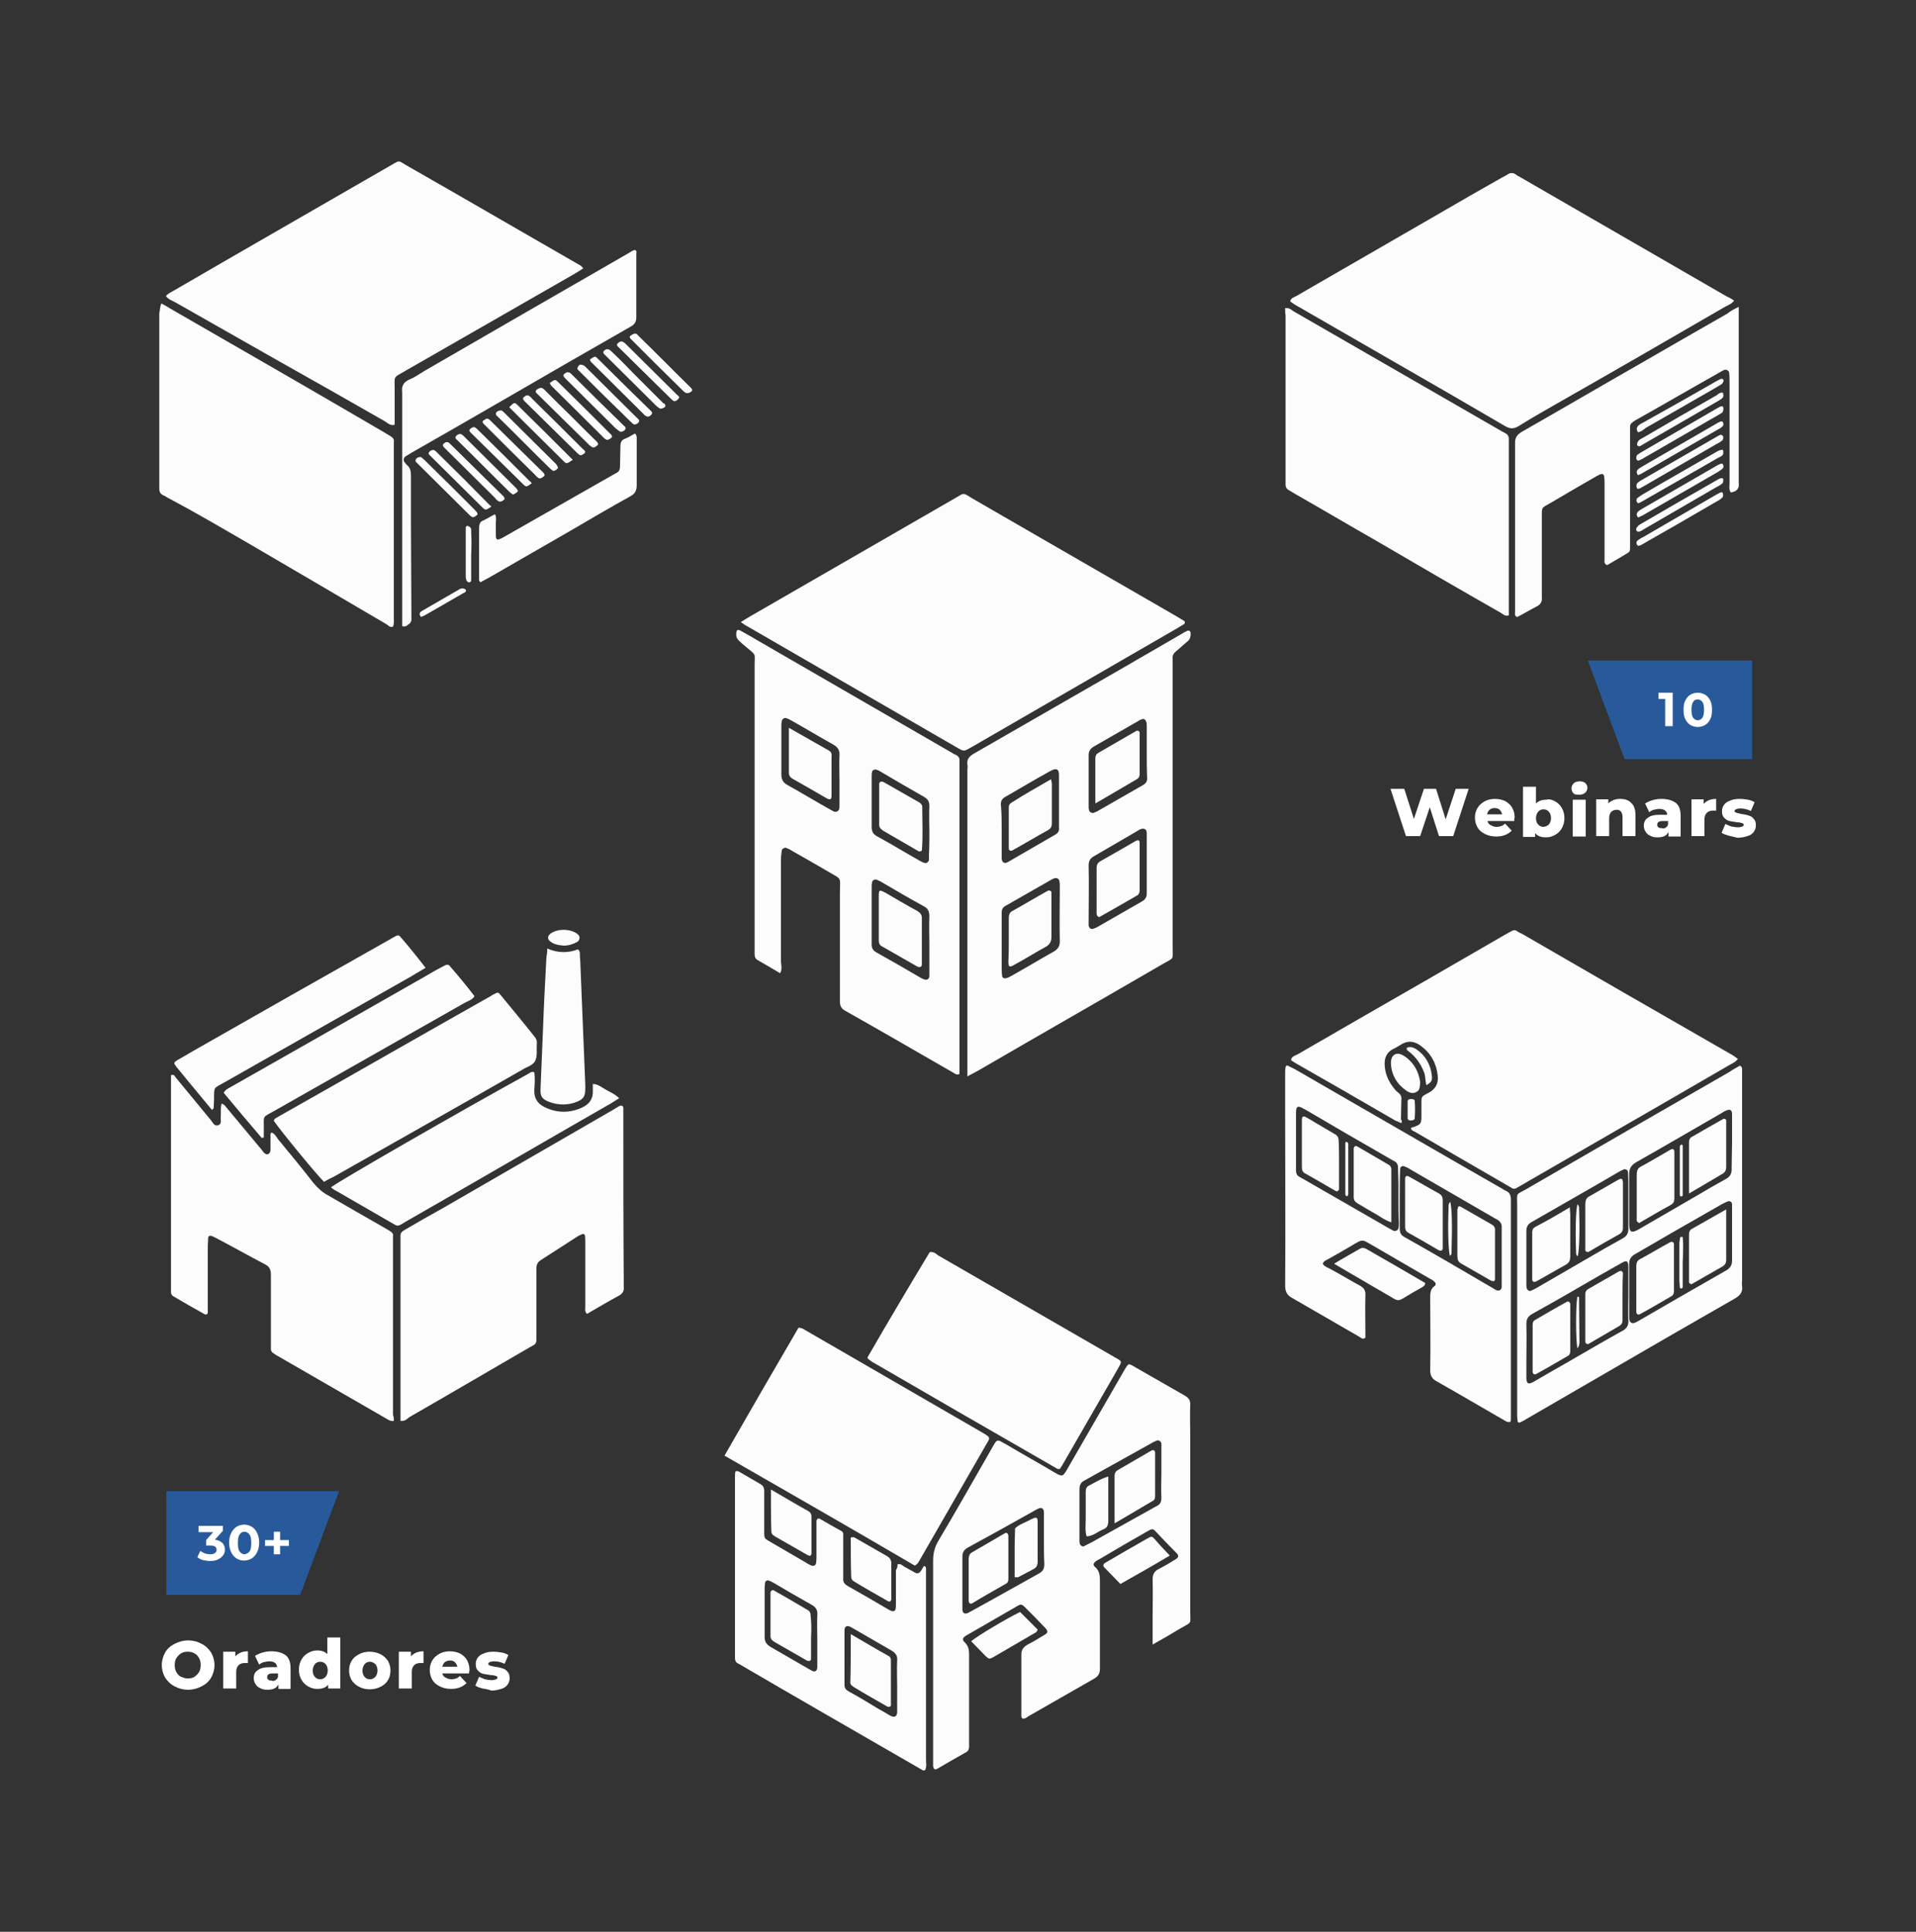 <?xml version="1.0" encoding="utf-8"?>
<!-- Generator: Adobe Illustrator 25.1.0, SVG Export Plug-In . SVG Version: 6.00 Build 0)  -->
<svg version="1.1" id="Layer_1" xmlns="http://www.w3.org/2000/svg" xmlns:xlink="http://www.w3.org/1999/xlink" x="0px" y="0px"
	 viewBox="0 0 458.3 462.1" style="enable-background:new 0 0 458.3 462.1;" xml:space="preserve">
<rect x="0" y="0" width="458.3" height="462.1" fill="#333333" stroke="none"/>
<style type="text/css">
	.st0{fill:#FCFCFD;}
	.st1{fill:#FFFFFF;}
	.st2{fill:#285A9B;}
</style>
<g>
	<g>
		<path class="st0" d="M414.8,71.9c-0.6,0.8-1.4,1.1-2.2,1.5c-13.6,7.9-27.3,15.8-41,23.6c-2.8,1.6-5.6,3.2-8.3,4.9
			c-1.3,0.8-2.2,0.7-3.5-0.1c-8.9-5.2-17.7-10.3-26.6-15.4c-7.6-4.4-15.3-8.8-22.9-13.2c-0.6-0.3-1.1-0.7-1.7-1.1
			c0.2-0.9,1-1,1.5-1.3c11.4-6.6,22.9-13.2,34.3-19.8c5-2.9,10-5.8,15-8.6c0.4-0.2,0.8-0.4,1.1-0.6c0.8-0.6,1.6-0.5,2.3,0.1
			c0.2,0.2,0.4,0.2,0.7,0.4c16.5,9.5,33,19.1,49.5,28.6C413.7,71.2,414.2,71.5,414.8,71.9z"/>
		<path class="st0" d="M177.2,148.8c1-0.6,1.6-1,2.3-1.4c16.3-9.4,32.6-18.8,48.9-28.2c2.4-1.4,1.8-1.4,4.3,0.1
			c5.4,3.1,10.7,6.2,16.1,9.3c10.8,6.2,21.6,12.5,32.4,18.7c0.7,0.4,1.3,0.8,2,1.2c0.3,0.2,0.3,0.6,0,0.8c-0.4,0.3-0.9,0.5-1.3,0.8
			c-16.4,9.5-32.9,19-49.3,28.5c-2.2,1.2-1.8,1.3-3.9,0.1c-16.6-9.6-33.2-19.2-49.8-28.8C178.3,149.6,177.9,149.3,177.2,148.8z"/>
		<path class="st0" d="M334.6,268.4c-0.4-0.2-0.8-0.3-1.1-0.5c-7.9-4.6-15.9-9.2-23.8-13.7c-0.3-0.2-0.6-0.4-0.9-0.6
			c0.1-0.9,1-1.1,1.6-1.4c10-5.8,20.1-11.6,30.2-17.4c6.4-3.7,12.8-7.4,19.2-11.1c0.6-0.3,1.2-0.7,1.8-1c0.4-0.2,0.8-0.3,1.2,0
			c0.4,0.3,0.9,0.5,1.3,0.7c16.6,9.6,33.2,19.2,49.8,28.7c0.6,0.3,1.1,0.7,1.8,1.2c-0.6,0.8-1.4,1.1-2.1,1.5
			c-15.8,9.2-31.7,18.3-47.6,27.5c-1,0.6-2.1,1.2-3.1,1.8c-0.5,0.3-0.9,0.4-1.4,0c-0.2-0.1-0.4-0.2-0.7-0.4c-7.5-4.3-15-8.7-22.4-13
			c-0.4-0.2-0.8-0.3-0.9-0.8c0.1-0.3,0.4-0.2,0.6-0.3c1.7-0.6,1.9-0.8,1.9-2.5c0-1.3,0-2.5,0-3.8c0-0.7,0.2-1.1,0.8-1.4
			c0.4-0.2,0.7-0.4,1.1-0.6c1.6-0.9,2.2-2.3,2-4c-0.3-2.9-1.6-5.3-4-7.1c-1.6-1.2-3.2-1.4-5-0.2c-0.6,0.4-1.2,0.7-1.8,1
			c-1.3,0.7-1.9,1.9-1.9,3.4c0,2.3,0.9,4.3,2.3,6c0.3,0.4,0.7,0.8,1.1,1.1c0.5,0.4,0.7,1,0.6,1.6c0,1.6-0.1,3.2-0.1,4.8
			C335,268,334.8,268.2,334.6,268.4z"/>
		<path class="st0" d="M39.7,70.8c0.5-0.6,1.2-0.9,1.9-1.3c17.2-10,34.5-19.9,51.8-29.9c2.3-1.3,1.7-1.3,3.9,0
			c13.5,7.7,26.9,15.5,40.3,23.2c0.6,0.4,1.4,0.6,1.9,1.4c-0.6,0.4-1.3,0.8-1.9,1.2c-13.6,7.8-27.2,15.6-40.8,23.4
			c-2.8,1.6-2.4,1.1-2.4,4.1c0,2.9,0,5.8,0,8.7c-1,0.3-1.7-0.4-2.3-0.8c-8.4-4.8-16.8-9.6-25.2-14.3c-8.3-4.7-16.7-9.5-25-14.2
			C41,71.8,40.2,71.6,39.7,70.8z"/>
		<path class="st0" d="M231.4,257.5c0-1.3,0-2.2,0-3c0-23.4,0-46.8,0-70.3c0-0.4,0.1-0.9,0-1.3c-0.2-1.3,0.5-2,1.5-2.6
			c11.8-6.8,23.5-13.5,35.3-20.3c4.8-2.8,9.7-5.6,14.5-8.4c0.4-0.3,0.9-0.5,1.3-0.7c0.4-0.2,0.8,0.1,0.8,0.6c0,0.7-0.1,1.3-0.6,1.8
			c-1,0.8-1.9,1.7-2.9,2.5c-0.6,0.5-0.9,1-0.8,1.8c0,0.7,0,1.4,0,2c0,22.3,0,44.6,0,67c0,3.1,0.4,2.4-2.2,3.9
			c-14.8,8.6-29.7,17.1-44.5,25.7C233.1,256.6,232.4,256.9,231.4,257.5z M239.6,225.5C239.6,225.5,239.6,225.5,239.6,225.5
			c0,1.9,0,3.7,0,5.6c0,0.8,0,1.5,0.1,2.3c0,0.5,0.5,0.7,0.9,0.6c0.5-0.1,0.9-0.3,1.4-0.6c3.4-1.9,6.7-3.9,10.1-5.8
			c1-0.6,1.4-1.3,1.4-2.4c-0.1-4.4,0-8.8,0-13.2c0-0.4,0-0.8-0.1-1.3c-0.1-0.5-0.7-0.8-1.2-0.6c-0.2,0.1-0.3,0.1-0.5,0.2
			c-3.7,2.1-7.5,4.3-11.2,6.4c-0.7,0.4-0.9,0.9-0.9,1.6C239.6,220.7,239.6,223.1,239.6,225.5z M274.3,206.9
			C274.3,206.9,274.4,206.9,274.3,206.9c0-1.1,0-2.2,0-3.3c0-1.4,0-2.9,0-4.3c0-1-0.7-1.3-1.6-0.9c-0.2,0.1-0.4,0.2-0.7,0.4
			c-3.4,2-6.9,4-10.3,6c-0.9,0.5-1.3,1.1-1.3,2.2c0.1,4.5,0,9,0,13.4c0,0.3,0,0.7,0,1c0.1,0.7,0.7,1,1.3,0.7
			c0.2-0.1,0.5-0.2,0.7-0.3c3.6-2.1,7.2-4.1,10.8-6.2c0.7-0.4,1.1-1,1.1-1.8C274.3,211.4,274.3,209.1,274.3,206.9z M239.6,198.7
			C239.6,198.7,239.6,198.7,239.6,198.7c0,2.2,0,4.4,0,6.6c0,1,0.7,1.4,1.5,0.9c3.8-2.2,7.6-4.4,11.4-6.6c0.5-0.3,0.9-0.8,0.8-1.4
			c0-1,0-2,0-3c0-3.3,0-6.6,0-9.9c0-1.3-0.6-1.6-1.8-1c-1,0.5-1.9,1.1-2.9,1.6c-2.7,1.6-5.4,3.1-8.1,4.7c-0.8,0.4-1.1,1-1.1,1.8
			C239.6,194.4,239.6,196.5,239.6,198.7z M274.3,179.8C274.3,179.8,274.4,179.8,274.3,179.8c0-2,0-4.1,0-6.1c0-0.4,0-0.9-0.2-1.2
			c-0.1-0.3-0.4-0.6-0.8-0.5c-0.3,0.1-0.7,0.2-0.9,0.4c-3.6,2.1-7.2,4.1-10.8,6.2c-0.8,0.5-1.2,1.1-1.2,2c0,4.1,0,8.3,0,12.4
			c0,0.3,0,0.5,0.1,0.8c0.1,0.5,0.7,0.8,1.2,0.6c0.2-0.1,0.5-0.2,0.7-0.3c3.7-2.1,7.3-4.2,11-6.3c0.7-0.4,1-0.9,1-1.6
			C274.3,184,274.3,181.9,274.3,179.8z"/>
		<path class="st0" d="M186.6,232.8c-1.8-1.1-3.6-2.1-5.3-3.1c-0.6-0.3-0.8-0.8-0.8-1.5c0-0.7,0-1.4,0-2c0-22.3,0-44.6,0-67
			c0-3.1,0.5-2.3-2.1-4.5c-0.6-0.5-1.2-1-1.7-1.5c-0.4-0.4-0.6-0.8-0.6-1.4c0-0.3,0-0.7,0.2-1c0.2-0.2,0.6-0.1,0.9,0.1
			c1.2,0.7,2.4,1.3,3.5,2c15.6,9,31.1,18,46.7,27c0.4,0.2,0.7,0.5,1.1,0.6c0.7,0.3,1.1,0.8,1,1.6c0,0.6,0,1.2,0,1.8
			c0,23.4,0,46.8,0,70.3c0,0.9,0,1.8,0,2.7c-0.6,0.3-1,0-1.3-0.2c-8.7-5-17.3-10-26-14.9c-1.1-0.6-1.3-1.3-1.3-2.4
			c0-8.5,0-17,0-25.5c0-4.5,0.7-3.3-3.3-5.7c-2.7-1.6-5.4-3.1-8.2-4.7c-0.4-0.3-0.9-0.5-1.4-0.7c-0.3-0.1-0.9,0.2-1,0.6
			c-0.1,0.8-0.2,1.5-0.2,2.3c0,8.1,0,16.3,0,24.4C186.9,231,187.1,231.9,186.6,232.8z M222.3,225.8c0-2.2-0.1-4.4,0-6.6
			c0-1.1-0.3-1.9-1.3-2.4c-3.5-1.9-6.9-3.9-10.3-5.9c-0.4-0.2-0.8-0.4-1.1-0.5c-0.4-0.1-0.9,0.2-1,0.6c0,0.2-0.1,0.5-0.1,0.8
			c0,4.7,0,9.5,0,14.2c0,0.9,0.4,1.4,1.1,1.8c3.6,2,7.2,4.1,10.8,6.2c0.2,0.1,0.4,0.2,0.7,0.3c0.6,0.2,1.2-0.1,1.2-0.8
			c0-0.5,0-1,0-1.5C222.3,229.8,222.3,227.8,222.3,225.8z M200.8,186.5c0-1.9-0.1-3.9,0-5.8c0.1-1.2-0.4-2-1.5-2.6
			c-3.4-1.9-6.7-3.9-10.1-5.8c-0.4-0.2-0.7-0.4-1.1-0.5c-0.5-0.2-1,0.2-1.1,0.7c-0.1,0.4-0.1,0.8-0.1,1.3c0,3.8,0,7.6,0,11.4
			c0,1.3,0.4,2,1.5,2.6c3.4,1.9,6.7,3.9,10.1,5.8c0.3,0.2,0.6,0.3,0.9,0.5c0.7,0.3,1.3-0.1,1.4-0.9c0-0.5,0-1,0-1.5
			C200.8,189.9,200.8,188.2,200.8,186.5z M222.3,198.9c0-2-0.1-4.1,0-6.1c0-1.1-0.4-1.7-1.3-2.2c-3.5-2-7-4-10.5-6.1
			c-0.3-0.2-0.6-0.3-0.9-0.4c-0.4-0.1-0.9,0.1-1,0.5c-0.1,0.4-0.1,0.8-0.1,1.3c0,4,0,8,0,11.9c0,1,0.3,1.7,1.2,2.2
			c3.5,1.9,6.9,4,10.3,5.9c0.4,0.2,0.7,0.4,1.1,0.5c0.5,0.2,1-0.2,1.1-0.7c0-0.4,0-0.8,0-1.3C222.3,202.6,222.3,200.7,222.3,198.9z"
			/>
		<path class="st0" d="M38.6,72.6c0.8,0.4,1.5,0.8,2.1,1.2c17.2,9.9,34.4,19.8,51.5,29.8c0.4,0.3,0.9,0.5,1.3,0.8
			c0.5,0.3,0.8,0.7,0.7,1.2c0,0.4,0,0.8,0,1.3c0,13.7,0,27.3,0,41c0,0.7,0.1,1.3-0.2,2c-0.7,0.3-1.1-0.3-1.6-0.6
			c-11.1-6.5-22.1-13-33.1-19.4c-6.4-3.7-12.7-7.4-19.3-10.9c-0.3-0.2-0.6-0.4-0.9-0.5c-0.7-0.3-1-0.8-1-1.6c0-0.4,0-0.8,0-1.3
			c0-13.6,0-27.2,0-40.7C38.3,74.2,38.2,73.5,38.6,72.6z"/>
		<path class="st0" d="M275.7,393.4c0-2.6,0-4.7,0-6.8c0-2.9,0.1-5.8,0-8.7c0-1.2,0.3-2,1.5-2.6c1.4-0.7,2.7-1.5,4-2.3
			c0.7-0.4,0.8-0.9,0.3-1.4c-1.8-1.8-3.5-3.6-5.3-5.5c-0.3-0.3-0.7-0.4-1.2-0.1c-0.3,0.2-0.6,0.3-0.9,0.5c-3.7,2.1-7.3,4.2-11,6.4
			c-0.3,0.2-0.6,0.3-0.9,0.5c-0.7,0.5-0.8,1-0.3,1.4c1.2,1,1.2,2.3,1.2,3.7c0,6.9,0,13.8,0,20.6c0,1.1-0.3,1.8-1.3,2.4
			c-5.3,3-10.6,6.1-15.9,9.1c-0.4,0.3-0.8,0.6-1.3,0.5c-0.4-0.3-0.3-0.7-0.3-1c0-4.8,0-9.5,0-14.3c0-1.2,0.5-1.8,1.5-2.4
			c1.4-0.7,2.7-1.5,4-2.3c0.9-0.5,0.9-0.9,0.3-1.6c-1.6-1.7-3.3-3.4-5-5.1c-0.7-0.7-1-0.7-1.8-0.2c-4.1,2.4-8.2,4.7-12.3,7.1
			c-0.8,0.5-0.9,1-0.2,1.6c0.8,0.8,1,1.7,1,2.7c0,7.1,0,14.3,0,21.4c0,0.3,0,0.5,0,0.8c0,0.6-0.2,1.1-0.8,1.4
			c-2.3,1.3-4.6,2.6-6.8,3.9c-0.6,0.3-0.9,0.1-1-0.6c0-0.6,0-1.2,0-1.8c0-15.8,0-31.6,0-47.4c0-1.8,0.4-3.3,1.3-4.8
			c4.3-7.2,8.4-14.5,12.6-21.8c0.3-0.6,0.7-1.2,1-1.7c0.3-0.4,0.6-0.5,1.1-0.3c0.6,0.3,1.2,0.7,1.8,1c3.7,2.2,7.5,4.3,11.2,6.5
			c1.9,1.1,2,1.1,3.1-0.8c4.5-7.8,9-15.6,13.5-23.4c1.3-2.2,1-1.9,3-0.8c3.9,2.2,7.8,4.5,11.7,6.7c0.8,0.5,1.2,1,1.2,2
			c-0.1,2.6,0,5.3,0,7.9c0,13.9,0,27.8,0,41.8c0,3,0.5,2.3-2.3,3.9C280.1,390.9,278.2,392,275.7,393.4z M277.8,352.2
			c0-1.9,0-3.7,0-5.6c0-0.4,0-0.9,0-1.3c-0.1-0.5-0.6-0.9-1.1-0.7c-0.2,0.1-0.5,0.2-0.7,0.3c-5.6,3.1-11.1,6.2-16.7,9.3
			c-0.9,0.5-1.1,1.2-1.1,2.1c0,4,0,8,0,12c0,0.3,0,0.7,0.1,1c0.1,0.4,0.6,0.7,0.9,0.6c0.6-0.3,1.2-0.6,1.8-0.9
			c4.6-2.6,9.2-5.1,13.8-7.7c0.6-0.3,1.2-0.7,1.8-1c0.9-0.4,1.2-1,1.2-2C277.7,356.3,277.8,354.3,277.8,352.2z M249.7,368.4
			c0-1.8,0-3.6,0-5.3c0-0.5,0-1,0-1.5c-0.1-0.8-0.6-1.1-1.4-0.7c-0.2,0.1-0.3,0.2-0.4,0.2c-5.5,3.1-10.9,6.1-16.4,9.1
			c-0.9,0.5-1.3,1.1-1.3,2.2c0,4,0,8,0,11.9c0,0.3,0,0.5,0,0.8c0.1,0.8,0.6,1.1,1.4,0.7c1.6-0.9,3.3-1.8,4.9-2.7c4-2.2,8-4.5,12-6.7
			c0.9-0.5,1.3-1.1,1.3-2.2C249.7,372.3,249.7,370.4,249.7,368.4z"/>
		<path class="st0" d="M307.4,73.7c1-0.1,1.5,0.4,1.9,0.7c16.6,9.6,33.2,19.1,49.8,28.7c0.4,0.2,0.7,0.4,1.1,0.6
			c0.5,0.3,0.7,0.7,0.7,1.3c0,0.4,0,0.8,0,1.3c0,13,0,26,0,38.9c0,0.7,0,1.3,0,2c-0.9,0.3-1.4-0.3-1.9-0.6
			c-10-5.7-20-11.5-29.9-17.3c-6.5-3.7-12.9-7.5-19.4-11.2c-0.5-0.3-1-0.6-1.5-0.9c-0.5-0.3-0.7-0.7-0.7-1.3c0-0.4,0-0.8,0-1.3
			c0-13.1,0-26.1,0-39.2C307.4,74.9,307.4,74.4,307.4,73.7z"/>
		<path class="st0" d="M94.2,339.9c-0.9,0.1-1.3-0.3-1.7-0.5c-8.7-5-17.3-10-26-15c-0.4-0.2-0.7-0.4-1.1-0.7c-0.4-0.2-0.6-0.6-0.6-1
			c0-0.7,0-1.4,0-2c0-5.3,0-10.5,0-15.8c0-1.1-0.3-1.9-1.3-2.4c-4-2.1-7.9-4.3-11.9-6.4c-0.4-0.2-0.8-0.4-1.2-0.5
			c-0.2,0-0.5,0-0.6,0.4c0,0.7-0.1,1.4-0.1,2c0,5,0,10,0,15c0,0.3,0,0.7,0,1c-0.1,0.5-0.5,0.5-0.7,0.4c-2.5-1.4-5-2.8-7.5-4.3
			c-0.4-0.2-0.6-0.6-0.6-1c0-0.4,0-0.8,0-1.3c0-16.4,0-32.8,0-49.2c0-0.5,0-1,0-1.4c0.7-0.3,0.9,0.2,1.1,0.5
			c2.8,3.4,5.6,6.8,8.4,10.2c0.5,0.6,0.8,1.5,1.7,1.3c1.1-0.3,0.6-1.4,0.7-2.2c0.1-1-0.1-2,0.2-3c0.8,0.2,1,0.8,1.4,1.2
			c2.5,3,5,6,7.5,9c0.4,0.5,0.8,0.9,1.1,1.4c0.3,0.3,0.6,0.6,1.1,0.5c0.4-0.2,0.6-0.6,0.6-1c0-1.1,0-2.2,0-3.3
			c0-0.3-0.1-0.7,0.3-0.9c0.7,0.3,1.1,1,1.5,1.6c2.9,3.5,5.7,6.9,8.5,10.5c1,1.2,2.1,2.2,3.4,2.9c4.5,2.6,9,5.2,13.4,7.7
			c0.5,0.3,1,0.6,1.5,0.9c0.5,0.3,0.8,0.6,0.7,1.2c0,0.4,0,0.8,0,1.3c0,13.8,0,27.7,0,41.5C94.2,338.8,94.2,339.3,94.2,339.9z"/>
		<path class="st0" d="M95.8,339.9c0-0.8,0-1.4,0-2.1c0-13.6,0-27.1,0-40.7c0-0.4,0-0.9,0-1.3c-0.1-0.8,0.3-1.2,1-1.6
			c3.1-1.8,6.2-3.6,9.3-5.3c13.5-7.8,27-15.6,40.5-23.4c0.5-0.3,1-0.6,1.5-0.9c0.6-0.3,1-0.1,1,0.5c0,0.6,0,1.2,0,1.8
			c0,13.3,0,26.6,0.1,39.9c0,0.3,0,0.7,0,1c0.1,0.9-0.2,1.6-1.1,2.1c-2.6,1.4-5.1,2.9-7.7,4.4c-0.6-0.6-0.4-1.2-0.4-1.7
			c0-5.1,0-10.2,0-15.3c0-0.6,0-1.2-0.1-1.8c0-0.2-0.3-0.4-0.6-0.3c-0.3,0.1-0.6,0.3-0.9,0.4c-3,1.9-6,3.9-9,5.8
			c-0.8,0.5-1.1,1.1-1.1,2.1c0,5.1,0,10.2,0,15.3c0,0.6,0,1.2,0,1.8c0,0.6-0.3,1-0.7,1.2c-0.4,0.2-0.7,0.4-1.1,0.6
			c-9.5,5.5-19,11.1-28.6,16.6C97.4,339.4,96.9,340,95.8,339.9z"/>
		<path class="st0" d="M173.3,348.2c5.9-10.3,11.8-20.5,17.7-30.6c0.9,0,1.4,0.5,2,0.8c14,8.1,28,16.2,42,24.3
			c2.2,1.3,1.8,1.2,0.8,3c-5.2,9.1-10.5,18.2-15.7,27.3c-0.3,0.5-0.5,1.1-1.3,1.5C203.8,365.7,188.6,357,173.3,348.2z"/>
		<path class="st0" d="M361.3,340.1c-0.7,0.2-1-0.1-1.4-0.3c-5.4-3.1-10.8-6.3-16.3-9.4c-1.1-0.6-1.5-1.4-1.5-2.6
			c0.1-5.8,0-11.5,0-17.3c0-1.1,0-2.2,1.1-2.9c0.4-0.3,0.2-0.8-0.2-1.1c-0.3-0.3-0.7-0.5-1.1-0.7c-4.8-2.8-9.5-5.5-14.3-8.3
			c-0.3-0.2-0.6-0.3-0.9-0.5c-0.6-0.3-1.1-0.3-1.7,0c-0.3,0.2-0.6,0.3-0.9,0.5c-2.2,1.3-4.4,2.6-6.6,3.8c-0.4,0.2-0.9,0.4-1.1,1
			c0.4,0.7,1.2,0.9,1.9,1.3c2.4,1.3,4.7,2.7,7.1,4c0.8,0.5,1.2,1,1.2,2c-0.1,3.5,0,7,0,10.4c-0.7,0.5-1.1,0-1.4-0.2
			c-5.4-3.1-10.7-6.2-16.1-9.3c-1.3-0.7-1.7-1.6-1.7-3c0.1-13.3,0-26.6,0-40c0-3.6,0-7.3,0-10.9c0-0.4,0-0.8,0.1-1.3
			c0-0.3,0.3-0.5,0.5-0.4c0.6,0.3,1.2,0.6,1.8,0.9c16.5,9.5,33,19.1,49.6,28.6c0.2,0.1,0.4,0.3,0.7,0.4c1,0.4,1.3,1.1,1.3,2.2
			c0,17.4,0,34.8,0,52.2C361.4,339.6,361.4,339.8,361.3,340.1z M334.8,287.2C334.8,287.2,334.8,287.2,334.8,287.2c0,2.2,0,4.4,0,6.6
			c0,1.1,0.3,1.7,1.3,2.2c7.1,4,14.1,8.1,21.1,12.2c0.2,0.1,0.4,0.3,0.7,0.4c0.7,0.3,1.2,0,1.3-0.7c0-0.5,0-1,0-1.5
			c0-3.9,0-7.8,0-11.7c0-0.4,0-0.8,0-1.3c0-0.6-0.3-1.1-0.8-1.5c-0.3-0.2-0.6-0.3-0.9-0.5c-6.7-3.9-13.5-7.8-20.2-11.7
			c-0.4-0.3-0.9-0.5-1.4-0.7c-0.5-0.2-1,0.1-1,0.7C334.8,282.3,334.8,284.8,334.8,287.2z M334.5,286.7c0-1.2,0-2.4,0-3.6
			c0-1.3-0.1-2.5-0.1-3.8c0-0.7-0.3-1.3-1-1.6c-0.3-0.2-0.6-0.3-0.9-0.5c-6.6-3.8-13.2-7.6-19.8-11.5c-0.3-0.2-0.6-0.3-0.9-0.5
			c-1.4-0.8-1.8-0.6-1.8,1c0,2.9,0,5.8,0,8.7c0,1.7,0,3.4,0,5.1c0,0.8,0.3,1.3,1,1.6c0.2,0.1,0.4,0.3,0.7,0.4
			c6.8,3.9,13.7,7.9,20.5,11.8c0.4,0.2,0.7,0.4,1.1,0.6c0.5,0.2,1.1-0.1,1.2-0.6c0.1-0.4,0.1-0.8,0.1-1.3
			C334.5,290.6,334.5,288.6,334.5,286.7z"/>
		<path class="st0" d="M222.4,299.5c1-0.1,1.5,0.4,2,0.8c14.1,8.1,28.2,16.3,42.3,24.4c1.8,1,1.7,0.9,0.7,2.7
			c-4.4,7.6-8.8,15.3-13.2,22.9c-0.2,0.4-0.5,0.7-0.6,1c-0.2,0.1-0.3,0.1-0.4,0.1c-0.1,0-0.2,0-0.2,0c-14.8-8.5-29.7-17.1-44.5-25.7
			c-0.3-0.2-0.5-0.4-0.8-0.6c-0.1,0-0.1-0.2-0.2-0.4C212.4,316.2,217.4,307.8,222.4,299.5z"/>
		<path class="st0" d="M214.7,374.2c0.7-0.2,1.1,0.2,1.5,0.5c0.9,0.5,1.8,1,2.7,1.5c0.5,0.3,1,0.1,1.3-0.3c0.3-0.4,0.5-0.9,0.8-1.3
			c0.6,0.1,0.5,0.6,0.5,1c0,0.6,0,1.2,0,1.8c0,14.5,0,29,0,43.5c0,0.8,0.2,1.7-0.2,2.5c-0.5,0.3-0.8-0.1-1.2-0.3
			c-14.2-8.2-28.5-16.4-42.7-24.7c-0.2-0.1-0.4-0.3-0.7-0.4c-0.8-0.3-0.9-0.9-0.9-1.6c0-0.3,0-0.7,0-1c0-13.9,0-27.8,0-41.7
			c0-0.6,0-1.2,0.1-1.7c0.4-0.2,0.7-0.1,1,0.1c1.6,0.9,3.2,1.9,4.8,2.8c0.8,0.4,1.1,0.9,1.1,1.8c0,2.9,0,5.8,0,8.7
			c0,3-0.2,2.4,2.1,3.8c2.6,1.5,5.3,3.1,7.9,4.6c0.4,0.3,0.9,0.5,1.3,0.7c0.5,0.2,1.1-0.1,1.1-0.6c0.1-0.6,0.1-1.2,0.1-1.8
			c0-2.5,0-4.9,0-7.4c0-0.3,0-0.5,0-0.8c0-0.5,0.4-0.8,0.8-0.6c1.7,1,3.4,2,5.1,2.9c0.6,0.3,0.5,0.8,0.5,1.3c0,2.7,0,5.4,0,8.1
			c0,0.7,0,1.4,0,2c-0.1,0.9,0.4,1.4,1.1,1.8c3.2,1.8,6.5,3.7,9.7,5.6c0.3,0.2,0.6,0.3,0.9,0.4c0.3,0.1,0.7-0.1,0.8-0.4
			c0.1-0.5,0.1-1,0.1-1.5c0-2.6,0-5.3,0-7.9C214.6,375.2,214.7,374.7,214.7,374.2z M195.5,392.2c0-1.9-0.1-3.9,0-5.8
			c0.1-1.2-0.3-2-1.5-2.6c-3-1.7-6-3.4-9-5.2c-0.4-0.2-0.7-0.4-1.1-0.5c-0.4-0.2-0.9,0.1-0.9,0.6c0,0.3-0.1,0.7-0.1,1
			c0,4,0,8,0,11.9c0,1.2,0.5,1.8,1.5,2.4c3,1.7,6,3.5,9,5.2c0.3,0.2,0.6,0.3,0.9,0.5c0.7,0.3,1.1,0,1.2-0.8c0-0.4,0-0.8,0-1.3
			C195.5,395.8,195.5,394,195.5,392.2z M214.6,403.3c0-2-0.1-4.1,0-6.1c0.1-1.2-0.4-1.8-1.4-2.4c-3-1.7-6-3.5-9-5.2
			c-0.3-0.2-0.6-0.3-0.9-0.5c-0.8-0.3-1.3,0-1.3,0.9c0,4.3,0,8.6,0,13c0,0.8,0.3,1.2,1,1.6c2.4,1.3,4.7,2.7,7,4.1
			c0.9,0.5,1.8,1,2.6,1.5c1.6,1,2.1,0.2,2-1.1C214.6,407.2,214.6,405.2,214.6,403.3z"/>
		<path class="st0" d="M416.2,254.9c0.5,0.3,0.5,0.6,0.5,1c0,0.8,0,1.5,0,2.3c0,16,0,32.1,0,48.1c0,0.4-0.1,0.9,0,1.3
			c0.2,1.5-0.5,2.3-1.7,3c-10.8,6.2-21.6,12.4-32.4,18.7c-5.9,3.4-11.7,6.8-17.6,10.2c-0.4,0.3-0.9,0.5-1.3,0.7
			c-0.3,0.2-0.7,0.1-0.7-0.3c-0.1-0.7-0.1-1.4-0.1-2c0-16.6,0-33.1,0-49.7c0-3-0.4-2.3,2.1-3.7c16.2-9.4,32.5-18.8,48.7-28.1
			C414.5,255.8,415.4,255.4,416.2,254.9z M389.5,309.7c0-2.2,0-4.4,0-6.6c0-1.5-0.4-1.7-1.6-1c-1.8,1-3.5,2-5.3,3
			c-5.3,3.1-10.7,6.2-16.1,9.2c-1,0.6-1.4,1.2-1.4,2.4c0.1,3.2,0,6.4,0,9.7c0,1,0,2,0,3c0,1.6,0.4,1.9,1.8,1.1
			c2.4-1.4,4.8-2.8,7.3-4.2c4.5-2.6,9.1-5.3,13.6-7.8c1.2-0.6,1.8-1.3,1.7-2.7C389.4,313.8,389.5,311.8,389.5,309.7z M389.5,287.7
			C389.5,287.7,389.5,287.7,389.5,287.7c0-1.2,0-2.4,0-3.6c0-1.3,0-2.5-0.1-3.8c0-0.4-0.6-0.7-0.9-0.6c-0.3,0.1-0.6,0.3-0.9,0.4
			c-7,4.1-14.1,8.1-21.2,12.2c-0.9,0.5-1.3,1.1-1.3,2.2c0,4.2,0,8.5,0,12.7c0,0.3,0,0.7,0.1,1c0.1,0.4,0.6,0.7,0.9,0.6
			c0.5-0.2,1.1-0.5,1.6-0.8c4-2.3,7.9-4.6,11.9-6.9c2.9-1.7,5.7-3.3,8.6-4.9c0.9-0.5,1.3-1.2,1.3-2.2
			C389.5,291.9,389.5,289.8,389.5,287.7z M414.3,295.5C414.3,295.5,414.3,295.5,414.3,295.5c0-2.5,0-4.9,0-7.4
			c0-0.6-0.5-0.9-1.1-0.7c-0.5,0.2-1,0.5-1.6,0.8c-3.9,2.2-7.8,4.5-11.7,6.7c-2.9,1.7-5.9,3.4-8.8,5.1c-0.9,0.5-1.4,1.2-1.4,2.2
			c0,0.3,0,0.7,0,1c0,3.8,0,7.6,0,11.4c0,0.4,0,0.9,0.1,1.3c0.1,0.4,0.5,0.7,1,0.6c0.6-0.2,1.1-0.5,1.6-0.8c2.9-1.7,5.9-3.4,8.8-5.1
			c3.9-2.2,7.8-4.5,11.7-6.7c1-0.6,1.4-1.3,1.4-2.4C414.3,299.6,414.3,297.6,414.3,295.5z M414.3,273.3c0-1.6,0-3.2,0-4.8
			c0-0.7,0-1.4,0-2c0-1-0.5-1.3-1.5-0.8c-0.3,0.1-0.6,0.3-0.9,0.5c-6.8,3.9-13.6,7.9-20.5,11.8c-1.2,0.7-1.7,1.5-1.7,2.8
			c0,0.2,0,0.3,0,0.5c0,3.8,0,7.6,0,11.4c0,2.1,0.5,2.4,2.4,1.3c4.6-2.7,9.2-5.3,13.8-8c2.2-1.3,4.4-2.6,6.6-3.8
			c1.2-0.6,1.8-1.3,1.7-2.8C414.2,277.4,414.3,275.4,414.3,273.3z"/>
		<path class="st0" d="M415.9,73.4c0,1.1,0,1.8,0,2.5c0,12.9,0,25.8,0,38.7c0,0.3,0,0.5,0,0.8c0.2,1.5-0.5,2.2-1.9,2.4
			c-0.5-0.7-0.3-1.5-0.3-2.2c0-8.1,0-16.1,0-24.2c0-0.8,0-1.5-0.1-2.3c-0.1-0.5-0.7-0.8-1.2-0.6c-0.4,0.2-0.8,0.4-1.1,0.6
			c-6.6,3.7-13.1,7.5-19.7,11.2c-0.4,0.2-0.7,0.4-1.1,0.7c-0.4,0.3-0.6,0.6-0.6,1.1c0,0.7,0,1.4,0,2c0,8.4,0,16.8,0,25.2
			c0,0.7,0,1.4,0,2c0,0.5-0.2,0.8-0.6,1c-1.7,1-3.3,2-4.9,2.9c-0.8-0.4-0.6-1-0.6-1.4c0-6,0-12,0-18.1c0-2.8-0.2-2.8-2.6-1.4
			c-3.5,2-6.9,4-10.3,6c-2.2,1.3-2.1,0.8-2.1,3.5c0,5.8,0,11.5,0,17.3c0,0.6,0,1.2,0,1.8c0.1,0.9-0.2,1.6-1.1,2.1
			c-1.6,0.8-3.2,1.8-4.8,2.6c-0.7-0.3-0.5-0.8-0.5-1.2c0-13.5,0-27,0-40.5c0-1.3,0.5-1.9,1.6-2.6c9.3-5.3,18.5-10.7,27.8-16
			c7.1-4.1,14.2-8.2,21.4-12.3C413.9,74.4,414.7,74,415.9,73.4z"/>
		<path class="st0" d="M77.5,282.7c-1.5-1.4-10.4-12.2-12-14.6c0.1-0.6,0.7-0.7,1.1-1c17-9.6,33.9-19.3,50.9-28.9
			c0.2-0.1,0.4-0.3,0.7-0.4c0.9-0.5,1-0.5,1.7,0.4c2.6,3.2,5.3,6.4,7.9,9.7c0.5,0.6,0.7,1.1,0.6,1.9c-0.1,1.3,0.2,2.8-0.4,4
			c-0.6,1.1-2,1.4-3.1,2.1c-15,8.6-30.1,17.1-45.1,25.6C78.9,281.9,78.2,282.3,77.5,282.7z"/>
		<path class="st0" d="M96.2,149.8c0-0.8,0-1.7,0-2.5c0-11.3,0-22.6,0-33.9c0-6.1,0-12.2,0-18.3c0-0.4,0-0.9,0-1.3
			c-0.2-1.4,0.3-2.4,1.7-3c1.2-0.5,2.4-1.3,3.5-2c16.2-9.4,32.4-18.7,48.7-28.1c0.6-0.3,1.1-0.8,1.8-0.9c0.5,0.2,0.3,0.7,0.3,1.1
			c0,5,0,10,0,15c0,1.1-0.4,1.7-1.3,2.2c-10.3,5.9-20.6,11.8-30.9,17.8c-7.1,4.1-14.2,8.2-21.4,12.3c-0.5,0.3-1,0.6-1.5,0.9
			c-0.6,0.4-0.7,1-0.3,1.5c0.2,0.2,0.3,0.4,0.5,0.6c0.8,0.6,1,1.5,1,2.5c0,4,0,8,0,12c0,7,0.1,14.1,0.1,21.1c0,0.3,0,0.7,0,1
			c0.1,0.8-0.2,1.3-0.9,1.7C97.4,149.6,97.1,150,96.2,149.8z"/>
		<path class="st0" d="M79.2,284c1.7-1.4,31.1-18.3,47.1-27.1c0.4-0.2,0.8-0.7,1.5-0.4c0.2,1.4,0.1,2.8,0,4.2
			c-0.1,2,0.8,3.3,2.4,4.1c3,1.5,6.1,1.5,9.1,0.1c1.7-0.8,2.6-2.1,2.5-4c0-0.5,0-1,0-1.6c1.3,0,2.2,0.9,3.2,1.4c1,0.6,2.1,1,3.1,2
			c-0.8,0.5-1.3,0.8-1.9,1.2c-16.4,9.4-32.7,18.9-49.1,28.3c-2.2,1.3-1.7,1.3-3.8,0.1c-4.1-2.4-8.2-4.7-12.3-7.1
			C80.3,284.8,79.6,284.5,79.2,284z"/>
		<path class="st0" d="M50.7,265.5c-2-2.4-3.9-4.7-5.8-7c-0.9-1.1-1.8-2.2-2.7-3.3c-0.7-0.9-0.7-1,0.2-1.6c1.2-0.7,2.5-1.4,3.8-2.2
			c15.6-8.9,31.3-17.8,46.9-26.6c0.5-0.3,1-0.6,1.6-0.9c0.3-0.2,0.7-0.2,0.9,0c2.1,2.4,4.1,4.9,6.2,7.6c-1.1,0.7-2.1,1.2-3,1.8
			c-15,8.5-30.1,17.1-45.1,25.6c-2.6,1.5-2.5,0.9-2.5,4.1c0,0.7-0.1,1.3-0.1,2C51.1,265.2,51,265.2,50.7,265.5z"/>
		<path class="st0" d="M113.5,238.3c-0.6,0.9-1.4,1.1-2.2,1.5c-15,8.5-30.1,17.1-45.1,25.6c-3.8,2.2-3,1-3.1,5.2c0,0.5,0,1,0,1.5
			c-0.2,0-0.5,0.1-0.5,0.1c-3.1-3.6-6.1-7.2-9.1-10.8c0.5-0.9,1.3-1.1,1.9-1.5c15.5-8.8,31-17.6,46.4-26.4c1.5-0.9,3.1-1.8,4.7-2.6
			c0.4-0.2,0.8-0.2,1.1,0.2C109.6,233.4,111.6,235.8,113.5,238.3z"/>
		<path class="st0" d="M151.9,103.7c0.5,0.5,0.4,1.1,0.4,1.5c0,3.6,0,7.3,0,10.9c0,1.2-0.4,2-1.5,2.6c-4.7,2.6-9.3,5.3-13.9,8
			c-6.6,3.8-13.2,7.6-19.8,11.4c-0.7,0.4-1.5,0.8-2.2,1.2c-0.2-0.3-0.3-0.4-0.3-0.5c0-4.2,0-8.3,0-12.5c0-0.9,0.2-1.5,1-1.8
			c0.9-0.4,1.8-1,2.8-1.5c0.4,0.8,0.2,1.5,0.2,2.1c0,0.6,0,1.2,0,1.8c0,2.2-0.2,2.8,2.2,1.4c8.6-4.9,17.2-9.8,25.8-14.7
			c0.3-0.2,0.6-0.3,0.9-0.5c0.6-0.3,0.8-0.8,0.8-1.5c0-1.6,0.1-3.2,0.1-4.8c0-0.9,0.2-1.5,1-1.8
			C150.4,104.6,151.1,104.1,151.9,103.7z"/>
		<path class="st0" d="M130.9,226.9c2.6,1.1,5,1.1,7.3,0.2c0.6,0.4,0.5,0.9,0.5,1.4c0,0.5,0.1,1,0.1,1.5c0.4,9.8,0.8,19.7,1.2,29.5
			c0,0.3,0,0.5,0,0.8c0,2-0.4,2.6-2.1,3.3c-2.1,0.8-4.3,0.8-6.5,0c-1.8-0.7-2.2-1.3-2.1-3.3c0.2-4.8,0.4-9.7,0.6-14.5
			c0.2-5.6,0.5-11.2,0.8-16.8C130.8,228.4,130.9,227.9,130.9,226.9z"/>
		<path class="st0" d="M319.1,302.3c2.3-1.4,4.3-2.5,6.2-3.6c0.5-0.3,1-0.2,1.4,0c0.1,0,0.1,0.1,0.2,0.1c4.7,2.7,9.4,5.4,14,8.1
			c0,0.6-0.4,0.8-0.7,1c-1.6,0.9-3.2,1.8-4.8,2.8c-0.7,0.4-1.2,0.4-1.9,0C328.9,308,324.2,305.3,319.1,302.3z"/>
		<path class="st0" d="M184.4,356.3c3.3,1.9,6.1,3.6,9,5.2c0.5,0.3,0.7,0.7,0.7,1.3c0,3,0,5.9,0,8.9c0,0.1-0.2,0.3-0.3,0.5
			c-0.2-0.1-0.5-0.1-0.6-0.2c-2.6-1.5-5.1-2.9-7.7-4.4c-0.5-0.3-1-0.6-1-1.3C184.4,363.1,184.4,360,184.4,356.3z"/>
		<path class="st0" d="M203.5,367.8c0.5-0.2,0.8-0.1,1.1,0.1c2.5,1.4,5,2.9,7.5,4.3c0.7,0.4,1.1,0.9,1.1,1.8c0,2.8,0,5.6,0,8.4
			c0,0.7-0.4,0.9-1,0.5c-2.6-1.5-5.3-3-7.9-4.6c-0.5-0.3-0.7-0.6-0.7-1.2C203.5,374,203.5,370.9,203.5,367.8z"/>
		<path class="st0" d="M279.8,372.1c-4,2.4-7.9,4.6-11.8,6.8c-1.3-1.3-2.4-2.5-3.6-3.7c-0.2-0.2-0.5-0.4-0.5-0.8
			c0.1-0.4,0.4-0.5,0.7-0.7c3.2-1.9,6.4-3.7,9.7-5.6c1.2-0.7,1.2-0.7,2.1,0.3C277.4,369.6,278.5,370.7,279.8,372.1z"/>
		<path class="st0" d="M232.3,392.6c1.5-1.3,8.6-5.5,11.7-7c1.4,1.4,2.8,2.8,4.2,4.2c-0.1,0.3-0.2,0.5-0.3,0.6c-3.4,2-6.9,4-10.3,6
			c-0.9,0.5-1,0.5-1.8-0.2C234.7,395.1,233.5,393.8,232.3,392.6z"/>
		<path class="st0" d="M412,93.9c0.1,0.1,0.2,0.2,0.2,0.4c0.1,0.3,0,0.7-0.2,0.9c-0.3,0.3-0.7,0.5-1,0.7c-6,3.5-12,6.9-18,10.4
			c-0.4,0.2-0.8,0.7-1.3,0.3c-0.3-0.3,0-1.1,0.6-1.5c0.3-0.2,0.6-0.3,0.9-0.5c5.8-3.4,11.7-6.8,17.5-10.1
			C411,94.2,411.4,93.9,412,93.9z"/>
		<path class="st0" d="M412.2,104.5c0,0.3,0,0.7-0.3,0.9c-0.4,0.3-0.8,0.6-1.3,0.8c-5.8,3.4-11.6,6.7-17.4,10.1
			c-0.3,0.2-0.6,0.3-0.9,0.5c-0.3,0.1-0.7,0.3-0.8-0.2c-0.1-0.3-0.1-0.7,0.1-1c0.2-0.2,0.4-0.3,0.6-0.5c6.3-3.6,12.6-7.3,18.9-10.9
			c0.1-0.1,0.3-0.1,0.5-0.2C412,104.1,412.1,104.2,412.2,104.5z"/>
		<path class="st0" d="M412.2,114.8c0,0.3,0,0.7-0.3,0.9c-0.4,0.3-0.8,0.6-1.3,0.8c-5.8,3.4-11.6,6.7-17.4,10.1
			c-0.3,0.2-0.6,0.4-0.9,0.5c-0.2,0.1-0.5,0.1-0.7,0c-0.3-0.2-0.3-0.6-0.1-0.9c0.2-0.3,0.4-0.5,0.7-0.7c6.3-3.7,12.6-7.3,18.9-10.9
			c0.1-0.1,0.3-0.1,0.5-0.2C412,114.3,412.2,114.4,412.2,114.8z"/>
		<path class="st0" d="M391.8,130.6c-0.1-0.2-0.3-0.3-0.3-0.4c-0.1-0.3-0.1-0.7,0.2-0.9c0.4-0.3,0.8-0.6,1.3-0.8
			c5.8-3.4,11.6-6.7,17.4-10.1c0.3-0.2,0.6-0.3,0.9-0.5c0.3-0.1,0.7-0.3,0.8,0.1c0.1,0.3,0.1,0.7-0.1,1c-0.2,0.2-0.4,0.3-0.6,0.5
			c-6.3,3.7-12.6,7.3-18.9,10.9C392.3,130.5,392,130.5,391.8,130.6z"/>
		<path class="st0" d="M391.8,113.7c-0.4-0.6-0.4-1,0-1.4c0.3-0.3,0.7-0.5,1-0.7c6-3.5,12-6.9,18-10.4c0.3-0.2,0.6-0.3,0.9-0.4
			c0.3-0.1,0.4,0.2,0.5,0.4c0.1,0.3,0,0.7-0.3,0.9c-0.3,0.3-0.7,0.5-1.1,0.7c-6,3.5-12,6.9-18,10.4
			C392.5,113.4,392.1,113.5,391.8,113.7z"/>
		<path class="st0" d="M391.8,120.4c-0.1-0.2-0.3-0.3-0.3-0.4c-0.1-0.3-0.1-0.7,0.2-0.9c0.5-0.4,1-0.7,1.5-1
			c5.6-3.3,11.3-6.5,17-9.8c0.5-0.3,1-0.6,1.6-0.7c0.3-0.1,0.4,0.2,0.4,0.5c0,0.4,0,0.7-0.3,0.9c-0.3,0.2-0.6,0.4-0.9,0.5
			c-6.1,3.5-12.2,7-18.3,10.5C392.4,120.2,392.1,120.3,391.8,120.4z"/>
		<path class="st0" d="M391.9,110.2c-0.4-0.1-0.5-0.3-0.5-0.6c0-0.3,0-0.7,0.4-0.9c0.3-0.2,0.7-0.5,1.1-0.7
			c5.9-3.4,11.7-6.8,17.6-10.2c0.3-0.2,0.6-0.3,0.9-0.5c0.3-0.1,0.7-0.3,0.8,0.2c0.1,0.3,0,0.7-0.1,1c-0.2,0.3-0.5,0.4-0.8,0.6
			c-6.2,3.6-12.5,7.2-18.7,10.8C392.4,110,392.1,110.1,391.9,110.2z"/>
		<path class="st0" d="M412,110.9c0.3,0.5,0.4,0.9-0.1,1.3c-0.3,0.3-0.7,0.5-1,0.7c-6,3.5-12,6.9-18,10.4c-0.4,0.2-0.7,0.3-1.1,0.5
			c-0.4-0.6-0.4-1,0-1.4c0.3-0.3,0.7-0.5,1-0.7c6-3.5,12-6.9,18-10.4C411.2,111.1,411.5,110.9,412,110.9z"/>
		<path class="st0" d="M162.5,95c-0.1,0.2-0.2,0.4-0.3,0.5c-0.3,0.3-0.7,0.6-1.1,0.4c-0.2-0.1-0.4-0.3-0.6-0.5
			c-4.2-4.1-8.3-8.2-12.5-12.3c-0.3-0.3-0.7-0.6-0.2-1c0.4-0.4,0.9-0.6,1.4-0.2c0.2,0.1,0.4,0.3,0.6,0.5c4,4,8.1,8,12.1,12
			C162.1,94.5,162.3,94.8,162.5,95z"/>
		<path class="st0" d="M391.8,103.4c-0.4-0.6-0.4-1.1,0.1-1.6c0.3-0.3,0.7-0.5,1.1-0.7c5.9-3.3,11.8-6.6,17.7-10
			c0.4-0.2,0.7-0.4,1.1-0.5c0.1,0,0.3,0.1,0.4,0.2c0.1,0.1,0.1,0.3,0,0.5c-0.1,0.2-0.2,0.5-0.4,0.6c-0.5,0.3-1,0.6-1.5,0.9
			c-5.6,3.2-11.1,6.4-16.7,9.6C393,102.9,392.5,103.3,391.8,103.4z"/>
		<path class="st0" d="M141.1,86c1.2-0.8,1.2-0.9,1.9-0.2c4.2,4.2,8.4,8.3,12.7,12.5c0.3,0.3,0.4,0.5,0.1,0.9
			c-0.3,0.3-0.7,0.6-1.1,0.4c-0.3-0.1-0.6-0.3-0.8-0.6c-4-4-8.1-8-12.1-12C141.5,86.7,141.2,86.5,141.1,86z"/>
		<path class="st0" d="M140,108c-0.1,0.2-0.1,0.5-0.3,0.5c-0.3,0.2-0.7,0.6-1.1,0.3c-0.2-0.1-0.4-0.3-0.6-0.5
			c-4.2-4.1-8.3-8.2-12.5-12.3c-0.3-0.3-0.6-0.7-0.2-1c0.4-0.3,0.8-0.7,1.4-0.2c0.3,0.2,0.5,0.5,0.7,0.7c4,3.9,8,7.9,11.9,11.8
			C139.6,107.5,139.8,107.8,140,108z"/>
		<path class="st0" d="M129.2,92.8c0.4-0.1,0.6,0.1,0.9,0.3c1.1,1.1,2.3,2.3,3.4,3.4c3.1,3,6.1,6.1,9.2,9.1c0.3,0.3,0.6,0.7,0.1,1
			c-0.4,0.3-0.8,0.7-1.4,0.2c-0.1-0.1-0.3-0.2-0.4-0.3c-4.2-4.1-8.3-8.2-12.5-12.3c-0.2-0.2-0.5-0.4-0.3-0.8
			C128.6,93,128.9,92.9,129.2,92.8z"/>
		<path class="st0" d="M135.7,89c0.2,0.1,0.4,0.1,0.5,0.1c0.1,0.1,0.3,0.2,0.4,0.3c4.2,4.2,8.4,8.3,12.7,12.5
			c0.3,0.2,0.5,0.5,0.2,0.9c-0.3,0.4-1,0.6-1.3,0.4c-0.3-0.3-0.7-0.5-1-0.8c-3.9-3.9-7.8-7.7-11.7-11.6c-0.1-0.1-0.2-0.2-0.4-0.4
			c-0.2-0.3-0.5-0.5-0.2-0.9C135.1,89.3,135.4,89.2,135.7,89z"/>
		<path class="st0" d="M138.8,87.2c0.3,0.1,0.6,0.1,0.8,0.2c0.2,0.1,0.4,0.3,0.6,0.5c4,4,8.1,8,12.1,12c0.3,0.3,0.9,0.6,0.4,1.2
			c-0.5,0.5-1.1,0.6-1.5,0.1c-1.3-1.2-2.5-2.5-3.8-3.7c-3-2.9-5.9-5.8-8.9-8.8c-0.2-0.2-0.6-0.5-0.3-0.8
			C138.2,87.6,138.5,87.4,138.8,87.2z"/>
		<path class="st0" d="M159.1,97.3c-0.1,0.2-1,0.6-1.3,0.4c-0.3-0.2-0.6-0.4-0.8-0.6c-4-4-8.1-8-12.1-12c-0.3-0.3-0.9-0.7-0.4-1.2
			c0.5-0.5,1.1-0.5,1.7,0.1c1.8,1.7,3.5,3.4,5.2,5.2c2.4,2.4,4.8,4.8,7.2,7.2C159,96.6,159.3,96.8,159.1,97.3z"/>
		<path class="st0" d="M131.5,91.6c1.3-0.9,1.3-0.9,2.1-0.1c4.1,4,8.2,8.1,12.3,12.2c0.2,0.2,0.5,0.4,0.5,0.8
			c-0.1,0.3-0.9,0.8-1.3,0.7c-0.2-0.1-0.4-0.2-0.6-0.4c-4.2-4.2-8.4-8.3-12.6-12.5C131.7,92.1,131.6,91.8,131.5,91.6z"/>
		<path class="st0" d="M151.5,79.9c0.5-0.2,0.7-0.1,0.9,0.1c0.3,0.3,0.6,0.6,0.9,0.9c4,3.9,7.9,7.9,11.9,11.8c0.3,0.3,0.6,0.7,0.1,1
			c-0.4,0.3-0.9,0.5-1.4,0.2c-0.2-0.1-0.4-0.3-0.6-0.5c-4-3.9-8-7.9-11.9-11.8c-0.1-0.1-0.2-0.2-0.4-0.4c-0.2-0.2-0.5-0.5-0.3-0.8
			C151.1,80.1,151.4,79.9,151.5,79.9z"/>
		<path class="st0" d="M339.7,258.8c-0.1,1,0,2-0.9,2.4c-0.8,0.5-1.7,0.2-2.4-0.3c-2.3-1.6-3.6-3.8-3.7-6.6c0-2,1.3-2.8,3-1.8
			C338.1,254,339.3,256.2,339.7,258.8z"/>
		<path class="st0" d="M137,110c-1.5,1-1.5,1-2.2,0.3c-3.4-3.4-6.9-6.8-10.3-10.2c-0.9-0.9-1.8-1.8-2.7-2.7c1.2-1.2,1.3-1.2,2-0.5
			C128.2,101.2,132.5,105.5,137,110z"/>
		<path class="st0" d="M116.2,100.2c0.3,0,0.5-0.1,0.6,0c0.2,0.1,0.4,0.3,0.6,0.5c4.2,4.1,8.3,8.2,12.5,12.3c0.3,0.3,0.6,0.7,0.1,1
			c-0.4,0.3-0.8,0.7-1.4,0.2c-0.3-0.2-0.5-0.5-0.7-0.7c-3.9-3.8-7.7-7.6-11.6-11.5c-0.2-0.2-0.4-0.4-0.5-0.5
			c-0.2-0.2-0.5-0.5-0.3-0.8C115.7,100.5,116.1,100.4,116.2,100.2z"/>
		<path class="st0" d="M133.5,111.9c-0.2,0.2-0.3,0.4-0.5,0.5c-0.3,0.2-0.6,0.4-0.9,0.1c-0.3-0.2-0.5-0.4-0.8-0.7
			c-4-3.9-7.9-7.9-11.9-11.8c-0.1-0.1-0.2-0.2-0.4-0.4c-0.3-0.2-0.5-0.5-0.3-0.9c0.2-0.4,1-0.6,1.3-0.5c0.1,0.1,0.3,0.2,0.4,0.3
			c4.2,4.2,8.4,8.3,12.6,12.5C133.3,111.4,133.4,111.6,133.5,111.9z"/>
		<path class="st0" d="M114.2,123.1c-0.1,0.1-0.3,0.3-0.5,0.4c-0.3,0.2-0.6,0.3-0.9,0.1c-0.3-0.2-0.5-0.4-0.8-0.7
			c-4-4-8.1-8-12.1-12c-0.1-0.1-0.1-0.1-0.2-0.2c-0.3-0.2-0.4-0.5-0.2-0.9c0.3-0.4,1-0.6,1.3-0.4c0.3,0.3,0.6,0.5,0.9,0.8
			c2.2,2.2,4.5,4.4,6.7,6.6c1.7,1.7,3.5,3.5,5.2,5.2C113.9,122.4,114.3,122.6,114.2,123.1z"/>
		<path class="st0" d="M127.2,115.6c-1.3,0.9-1.3,1-2.1,0.2c-4.2-4.1-8.3-8.2-12.5-12.3c-0.2-0.2-0.5-0.5-0.2-0.8
			c0.3-0.4,1-0.7,1.3-0.4c0.2,0.1,0.4,0.3,0.6,0.5c4.2,4.1,8.3,8.2,12.5,12.4C126.9,115.1,127,115.4,127.2,115.6z"/>
		<path class="st0" d="M123.9,117.5c-0.2,0.2-0.4,0.4-0.6,0.5c-0.3,0.2-0.6,0.4-0.9,0.1c-0.3-0.2-0.5-0.4-0.8-0.7
			c-4-3.9-7.9-7.9-11.9-11.8c-0.1-0.1-0.2-0.2-0.4-0.4c-0.3-0.2-0.5-0.5-0.2-0.9c0.3-0.4,1-0.6,1.3-0.4c0.1,0.1,0.3,0.2,0.4,0.3
			c4.2,4.2,8.4,8.3,12.6,12.5C123.7,117,123.8,117.2,123.9,117.5z"/>
		<path class="st0" d="M106.6,105.8c0.3,0,0.5-0.1,0.6,0c0.2,0.1,0.4,0.3,0.6,0.5c4.2,4.1,8.3,8.2,12.5,12.3c0.3,0.3,0.6,0.7,0.2,1
			c-0.4,0.3-0.9,0.6-1.4,0.2c-0.3-0.2-0.5-0.4-0.7-0.7c-3.8-3.8-7.6-7.5-11.4-11.3c-0.2-0.2-0.5-0.5-0.7-0.7
			c-0.2-0.2-0.5-0.5-0.3-0.8C106.1,106.1,106.4,105.9,106.6,105.8z"/>
		<path class="st0" d="M117.5,121.2c-1.3,0.9-1.4,0.9-2.2,0.1c-4.1-4.1-8.3-8.2-12.4-12.3c-0.2-0.2-0.5-0.4-0.3-0.8
			c0.2-0.4,1-0.7,1.3-0.5c0.2,0.1,0.4,0.3,0.6,0.5c4.3,4.2,8.5,8.4,12.7,12.7C117.4,120.9,117.4,121,117.5,121.2z"/>
		<path class="st0" d="M134.8,226.2c-1.2-0.1-2.5-0.3-3.4-1.2c-0.4-0.4-0.4-1,0-1.4c0.1-0.1,0.1-0.1,0.2-0.2c1.6-1.3,4.8-1.3,6.5,0
			c0.7,0.5,0.7,1.4,0,1.9C137,225.9,136,226.2,134.8,226.2z"/>
		<path class="st0" d="M100.7,147.6c-0.1-0.2-0.2-0.4-0.3-0.5c-0.1-0.5,0.2-0.8,0.6-1c3-1.7,6-3.5,9-5.2c0.4-0.2,0.8-0.2,1.2,0
			c0.2,0.1,0.4,0.4,0.2,0.6c-0.1,0.2-0.4,0.3-0.6,0.4c-3.1,1.8-6.1,3.5-9.2,5.3C101.3,147.4,101,147.4,100.7,147.6z"/>
		<path class="st0" d="M112.7,132.7c0,2,0,4,0,6.1c0,0.3-0.2,0.5-0.5,0.5c-0.2,0-0.5-0.2-0.6-0.4c-0.1-0.3-0.2-0.6-0.2-1
			c0-3.9,0-7.7,0-11.6c0-0.1,0-0.2,0-0.2c0.1-0.1,0.2-0.3,0.3-0.3c0.2,0,0.5,0.1,0.7,0.3c0.4,0.3,0.3,0.7,0.3,1.2
			C112.8,129,112.8,130.9,112.7,132.7C112.8,132.7,112.8,132.7,112.7,132.7z"/>
		<path class="st0" d="M341.2,259.6c-0.3-1-0.2-2-0.5-2.9c-0.8-2.2-2.1-4-4-5.4c-0.2-0.2-0.3-0.4-0.2-0.6c0.1-0.1,0.3-0.2,0.4-0.2
			c0.7-0.1,1.3,0.1,1.9,0.5c2.2,1.5,3.4,3.7,3.7,6.3C342.6,258.6,342.4,258.8,341.2,259.6z"/>
		<path class="st0" d="M336.7,265c0-0.5,0-1,0-1.5c0-0.4,0.3-0.6,0.7-0.6c0.4,0,1,0,1,0.5c0.1,1.3,0.1,2.7,0,4
			c0,0.4-0.3,0.6-0.7,0.6c-0.5,0.1-0.9,0-1-0.5C336.7,266.7,336.7,265.9,336.7,265C336.7,265,336.7,265,336.7,265z"/>
		<path class="st0" d="M335.2,267.8c0.1,0.3,0.2,0.6,0,0.8c-0.1,0.1-0.4-0.1-0.6-0.2C334.8,268.2,335,268,335.2,267.8z"/>
		<path class="st0" d="M241.3,224.8c0-1.8,0-3.6,0-5.3c0-0.6,0.2-1.2,0.7-1.5c2.9-1.6,5.7-3.3,8.6-4.9c0.4-0.2,0.9,0,0.9,0.4
			c0,0.8,0,1.7,0,2.5c0,2.7,0,5.4,0,8.1c0,1-0.3,1.7-1.2,2.3c-2.6,1.4-5.1,3-7.7,4.4c-1.2,0.7-1.4,0.5-1.4-0.9
			C241.3,228.2,241.3,226.5,241.3,224.8C241.3,224.8,241.3,224.8,241.3,224.8z"/>
		<path class="st0" d="M262.9,219.4c-0.6-0.3-0.6-0.7-0.6-1c0-3.6,0-7.1,0-10.7c0-0.9,0.3-1.4,1.1-1.8c2.7-1.5,5.4-3.1,8.2-4.7
			c0.7-0.4,1-0.2,1,0.5c0,3.7,0,7.5,0,11.2c0,0.5-0.1,1-0.6,1.3C268.9,216,265.9,217.7,262.9,219.4z"/>
		<path class="st0" d="M251.4,186.4c0.1,0.6,0.2,0.8,0.2,1.1c0,3.1,0,6.1,0,9.2c0,0.7,0,1.3-0.8,1.8c-2.9,1.6-5.7,3.3-8.6,4.9
			c-0.4,0.3-0.9,0-0.9-0.4c0-3.3,0-6.6,0-9.9c0-0.6,0.3-0.9,0.8-1.2C245.1,190,248.1,188.3,251.4,186.4z"/>
		<path class="st0" d="M262,192.2c0-3.9,0-7.4,0-10.8c0-0.6,0.2-1,0.7-1.3c3-1.7,6-3.5,9-5.2c0.4-0.3,0.9,0,0.9,0.4
			c0,3.3,0,6.6,0,9.9c0,0.6-0.3,1-0.7,1.2C268.7,188.3,265.6,190.1,262,192.2z"/>
		<path class="st0" d="M210.2,219.3c0-1.6,0-3.2,0-4.8c0-1.7,0.1-1.7,1.5-1c2.6,1.5,5.1,3,7.7,4.4c0.6,0.4,1.1,0.8,1.1,1.6
			c0,3.7,0,7.5,0,11.2c0,0.6-0.5,0.8-1.1,0.5c-2.8-1.6-5.6-3.2-8.4-4.8c-0.6-0.3-0.8-0.8-0.8-1.4C210.2,223,210.2,221.2,210.2,219.3
			C210.2,219.3,210.2,219.3,210.2,219.3z"/>
		<path class="st0" d="M188.7,174.1c3.5,2,6.5,3.7,9.5,5.4c0.6,0.3,0.8,0.8,0.7,1.5c0,3.1,0,6.3,0,9.4c0,0.8-0.3,1-1.1,0.6
			c-2.7-1.6-5.4-3.1-8.2-4.7c-0.5-0.3-0.9-0.7-0.9-1.4C188.7,181.5,188.7,178,188.7,174.1z"/>
		<path class="st0" d="M220.2,203.6c-0.3,0.2-0.5,0-0.7-0.1c-2.7-1.6-5.4-3.1-8.1-4.7c-0.6-0.4-1.1-0.7-1.1-1.5c0-3.2,0-6.4,0-9.7
			c0-0.6,0.5-0.8,1.1-0.5c2.8,1.6,5.6,3.2,8.4,4.8c0.5,0.3,0.8,0.6,0.8,1.2c0,3.5,0.2,6.9-0.1,10.4
			C220.3,203.6,220.2,203.6,220.2,203.6z"/>
		<path class="st0" d="M266.6,364.4c0-4.1,0-7.7,0-11.4c0-0.5,0.2-1,0.7-1.3c2.7-1.6,5.4-3.1,8.1-4.7c0.5-0.3,0.9,0,0.9,0.5
			c0,3.5,0,6.9,0,10.4c0,0.6-0.2,1-0.7,1.2C272.7,360.8,269.9,362.5,266.6,364.4z"/>
		<path class="st0" d="M265.1,353.2c0,1.6,0,3.1,0,4.5c0,2,0,4.1,0,6.1c0,0.9-0.2,1.6-1.1,2c-1.4,0.5-2.5,1.7-4.1,1.7
			c-0.4-1.4-0.2-2.8-0.2-4.2c0-2.1,0-4.2,0-6.4c0-0.8,0.2-1.3,0.9-1.6C262,354.6,263.3,353.7,265.1,353.2z"/>
		<path class="st0" d="M241.2,372.6c0,1.7,0,3.4,0,5.1c0,0.6-0.2,1-0.7,1.2c-2.6,1.5-5.3,3-7.9,4.6c-0.5,0.3-0.9,0-0.9-0.7
			c0-3.3,0-6.6,0-9.9c0-0.6,0.2-1.2,0.7-1.5c2.6-1.5,5.3-3.1,7.9-4.6c0.5-0.3,0.9,0,0.9,0.7C241.2,369.2,241.2,370.9,241.2,372.6
			C241.2,372.6,241.2,372.6,241.2,372.6z"/>
		<path class="st0" d="M242.7,377.3c0-2.6,0-5.1,0-7.6c0-1.4,0.1-2.7,0.1-4.1c1-1,2.5-1.4,3.7-2.1c0.1,0,0.1-0.1,0.2-0.1
			c1.3-0.6,1.5-0.5,1.5,0.8c0,3.1,0,6.3,0,9.4c0,0.9-0.3,1.4-1.1,1.8c-1.2,0.6-2.4,1.3-3.6,1.9C243.4,377.3,243.1,377.3,242.7,377.3
			z"/>
		<path class="st0" d="M348.8,288.6c0.2,0,0.4-0.1,0.5,0c2.5,1.4,5,2.9,7.5,4.3c0.5,0.3,0.8,0.6,0.8,1.2c0,4,0,8,0,11.9
			c0,0.4-0.3,0.6-0.7,0.4c-0.2,0-0.3-0.1-0.5-0.2c-2.3-1.3-4.5-2.6-6.8-3.9c-0.8-0.4-1-1-1-1.8c0-3.7,0-7.5,0-11.2
			C348.7,289.1,348.8,288.8,348.8,288.6z"/>
		<path class="st0" d="M345.1,292.8c0,1.9,0,3.9,0,5.8c0,0.5-0.4,0.7-0.9,0.5c-2.4-1.4-4.8-2.8-7.3-4.2c-0.6-0.3-0.8-0.8-0.8-1.5
			c0-3.8,0-7.6,0-11.4c0-0.7,0.4-0.9,1-0.5c2.4,1.3,4.7,2.7,7.1,4c0.7,0.4,0.9,0.9,0.9,1.7C345.1,289.1,345.1,290.9,345.1,292.8
			C345.1,292.8,345.1,292.8,345.1,292.8z"/>
		<path class="st0" d="M346.9,287.5c0.4,1.6,0.5,5.7,0.3,11.8c0,0.4,0.1,0.8-0.4,1.1c-0.4-1.6-0.5-6.8-0.3-12.1
			C346.6,288,346.6,287.7,346.9,287.5z"/>
		<path class="st0" d="M332.8,292.4c-1.5-0.5-2.4-1.2-3.4-1.8c-1.6-0.9-3.1-1.8-4.6-2.7c-0.7-0.4-1-0.8-1-1.6c0-3.8,0-7.6,0-11.5
			c0-0.5,0.4-0.8,0.8-0.6c2.6,1.5,5.1,3,7.7,4.5c0.3,0.2,0.4,0.5,0.5,0.8c0,0.2,0,0.3,0,0.5C332.8,284.1,332.8,288.1,332.8,292.4z"
			/>
		<path class="st0" d="M320.3,278.7c0,1.9,0,3.7,0,5.6c0,0.5-0.4,0.8-0.8,0.6c-2.4-1.4-4.8-2.8-7.3-4.2c-0.6-0.3-0.8-0.8-0.8-1.5
			c0-1.6,0-3.2,0-4.8c0-2.2,0-4.4,0-6.6c0-0.7,0.4-0.9,0.9-0.6c0.8,0.4,1.6,0.9,2.4,1.4c1.5,0.9,3.1,1.8,4.6,2.7
			c0.7,0.4,0.9,0.9,0.9,1.6C320.3,274.8,320.3,276.7,320.3,278.7C320.3,278.7,320.3,278.7,320.3,278.7z"/>
		<path class="st0" d="M322.5,279.6c0,2,0,4.1,0,6.1c0,0.1-0.1,0.3-0.2,0.4c-0.3,0.1-0.5-0.1-0.5-0.4c0-0.6,0-1.2,0-1.8
			c0-3.5,0-6.9,0-10.4c0-0.2,0.1-0.5,0.4-0.3c0.1,0.1,0.3,0.2,0.3,0.4C322.5,275.6,322.5,277.6,322.5,279.6z"/>
		<path class="st0" d="M194,391.7c0,1.7,0,3.4,0,5.1c0,0.4-0.3,0.6-0.7,0.5c-0.2,0-0.3-0.1-0.5-0.2c-2.5-1.4-5-2.9-7.5-4.3
			c-0.5-0.3-1-0.7-1-1.4c0-3.5,0-6.9,0-10.4c0-0.5,0.5-0.8,0.9-0.5c2.7,1.5,5.4,3.1,8.1,4.7c0.5,0.3,0.6,0.8,0.6,1.3
			C194.1,388.2,194.1,389.9,194,391.7C194,391.7,194,391.7,194,391.7z"/>
		<path class="st0" d="M203.5,390.9c3.3,1.9,6.1,3.6,9,5.2c0.4,0.2,0.6,0.5,0.6,1c0,3.7,0,7.4,0,11c-0.4,0.3-0.7,0.2-0.9,0.1
			c-2.6-1.5-5.3-3-7.9-4.6c-0.4-0.3-0.9-0.5-0.9-1.1C203.5,398.8,203.5,395.1,203.5,390.9z"/>
		<path class="st0" d="M366.6,322.2c0-1.8,0-3.6,0-5.3c0-0.4,0.1-0.9,0.5-1.1c2.6-1.5,5.1-3,7.7-4.4c0.4-0.2,0.8,0.1,0.8,0.6
			c0,3.7,0,7.5,0,11.2c0,0.4-0.1,0.9-0.5,1.1c-2.6,1.5-5.1,3-7.7,4.4c-0.4,0.2-0.8-0.1-0.8-0.6C366.6,326.1,366.6,324.2,366.6,322.2
			z"/>
		<path class="st0" d="M388.1,310.5c0,1.8,0,3.6,0,5.3c0,0.7-0.3,1.1-0.8,1.4c-2.4,1.4-4.8,2.8-7.2,4.2c-0.4,0.3-0.9,0-0.9-0.5
			c0-3.8,0-7.6,0-11.4c0-0.5,0.2-0.8,0.6-1.1c2.5-1.4,5-2.9,7.5-4.3c0.4-0.2,0.9,0,0.9,0.5C388.1,306.6,388.1,308.5,388.1,310.5
			C388.1,310.5,388.1,310.5,388.1,310.5z"/>
		<path class="st0" d="M377.3,322.5c-0.4-2-0.4-10.3,0-12.3c0.1,0.3-0.1-0.2,0.2,0c0.1,0,0.2,0.1,0.2,0.2c0,3.6,0.1,7.2,0.1,10.8
			C377.7,321.5,377.8,322,377.3,322.5z"/>
		<path class="st0" d="M375.5,288.8c0,0.8,0.1,1.2,0.1,1.6c0,3.4,0,6.8,0,10.2c0,0.8-0.2,1.4-1,1.9c-2.4,1.3-4.7,2.7-7.1,4
			c-0.6,0.3-1,0.1-1-0.5c0-3.7,0-7.5,0-11.2c0-0.6,0.2-1,0.7-1.3C369.9,292.1,372.5,290.6,375.5,288.8z"/>
		<path class="st0" d="M379.4,299.4c-0.3-0.3-0.2-0.6-0.2-0.9c0-3.5,0-6.9,0-10.4c0-0.9,0.2-1.6,1.1-2c2.3-1.3,4.5-2.6,6.8-3.9
			c0.8-0.4,1-0.3,1.1,0.6c0,3.6,0,7.3,0,10.9c0,0.6-0.2,1.1-0.8,1.5c-2.5,1.4-5,2.8-7.5,4.3C379.7,299.5,379.5,299.4,379.4,299.4z"
			/>
		<path class="st0" d="M377.4,300.5c-0.4-0.2-0.4-0.5-0.4-0.8c-0.2-4.7-0.1-10,0.3-11.6c0.2,0.1,0.3,0.3,0.4,0.6
			C377.9,293.7,377.8,298.8,377.4,300.5z"/>
		<path class="st0" d="M391.4,308.1c0-1.8,0-3.6,0-5.3c0-0.8,0.3-1.3,0.9-1.6c2.4-1.3,4.7-2.7,7.1-4c0.6-0.3,1-0.1,1,0.5
			c0,3.7,0,7.5,0,11.2c0,0.4-0.1,0.8-0.5,1.1c-2.6,1.5-5.1,3-7.7,4.4c-0.4,0.2-0.8-0.1-0.8-0.6C391.4,311.8,391.4,310,391.4,308.1
			C391.4,308.1,391.4,308.1,391.4,308.1z"/>
		<path class="st0" d="M412.9,289.3c0,2.4,0,4.3,0,6.3c0,1.9,0,3.9,0,5.8c0,0.6-0.2,1.1-0.8,1.5c-2.6,1.5-5.1,2.9-7.5,4.3
			c-0.7-0.2-0.6-0.5-0.6-0.9c0-3.6,0-7.1,0-10.7c0-0.7,0-1.3,0.8-1.7C407.3,292.5,409.9,291,412.9,289.3z"/>
		<path class="st0" d="M402.5,301.7c0,2,0,4,0,6.1c0,0.3-0.2,0.5-0.5,0.4c-0.1,0-0.2-0.2-0.2-0.4c0-0.5-0.1-1-0.1-1.5
			c0-2.9,0-5.9,0-8.8c0-0.5,0.1-1,0.2-1.5c0-0.1,0.1-0.1,0.2-0.1c0.2-0.1,0.4,0,0.4,0.1c0,0.5,0.1,1,0.1,1.5
			C402.6,298.9,402.6,300.3,402.5,301.7C402.5,301.7,402.5,301.7,402.5,301.7z"/>
		<path class="st0" d="M391.7,292.3c-0.3-0.2-0.2-0.6-0.2-0.9c0-3.5,0-6.9,0-10.4c0-0.9,0.2-1.6,1.1-2c2.4-1.3,4.7-2.7,7-4
			c0.5-0.3,0.9-0.1,0.9,0.5c0,3.7,0,7.5,0,11.2c0,0.7-0.2,1.1-0.8,1.5c-2.6,1.4-5.1,2.9-7.7,4.4
			C391.9,292.4,391.8,292.3,391.7,292.3z"/>
		<path class="st0" d="M404,285.5c0-4.4,0-8.3,0-12.2c0-0.5,0.1-1,0.6-1.3c2.6-1.5,5.2-3,7.7-4.4c0.7,0.1,0.6,0.4,0.6,0.6
			c0,3.6,0,7.3,0,10.9c0,0.9-0.3,1.4-1.1,1.8C409.3,282.4,406.9,283.8,404,285.5z"/>
		<path class="st0" d="M402.5,280.2c0,1.8,0,3.5,0,5.3c0,0.3,0.1,0.7-0.4,0.7c-0.3,0-0.3-0.3-0.3-0.6c0-3.7,0-7.4,0-11.1
			c0-0.2,0-0.3,0.1-0.5c0.1-0.1,0.2-0.2,0.4-0.2c0.1,0,0.2,0.2,0.2,0.3C402.5,276.2,402.5,278.2,402.5,280.2
			C402.5,280.2,402.5,280.2,402.5,280.2z"/>
	</g>
	<g>
		<g>
			<g>
				<path class="st1" d="M41.8,403.4c-1-0.5-1.7-1.2-2.3-2.1c-0.5-0.9-0.8-1.9-0.8-3c0-1.1,0.3-2.1,0.8-3c0.5-0.9,1.3-1.6,2.3-2.1
					c1-0.5,2-0.8,3.2-0.8c1.2,0,2.3,0.3,3.2,0.8c1,0.5,1.7,1.2,2.3,2.1c0.5,0.9,0.8,1.9,0.8,3c0,1.1-0.3,2.1-0.8,3
					c-0.5,0.9-1.3,1.6-2.3,2.1c-1,0.5-2,0.8-3.2,0.8C43.8,404.2,42.7,403.9,41.8,403.4z M46.5,401.1c0.5-0.3,0.8-0.7,1.1-1.1
					c0.3-0.5,0.4-1.1,0.4-1.7c0-0.6-0.1-1.2-0.4-1.7c-0.3-0.5-0.6-0.9-1.1-1.1c-0.5-0.3-1-0.4-1.6-0.4s-1.1,0.1-1.6,0.4
					s-0.8,0.7-1.1,1.1c-0.3,0.5-0.4,1.1-0.4,1.7c0,0.6,0.1,1.2,0.4,1.7c0.3,0.5,0.6,0.9,1.1,1.1s1,0.4,1.6,0.4
					S46.1,401.4,46.5,401.1z"/>
				<path class="st1" d="M57.6,395.3c0.5-0.2,1.1-0.3,1.7-0.3v2.8c-0.3,0-0.5,0-0.7,0c-0.7,0-1.2,0.2-1.5,0.5
					c-0.4,0.4-0.6,0.9-0.6,1.6v4h-3.1v-8.8h2.9v1.1C56.7,395.8,57.1,395.5,57.6,395.3z"/>
				<path class="st1" d="M68.4,396c0.8,0.7,1.1,1.7,1.1,3.1v4.9h-2.9v-1.1c-0.4,0.9-1.3,1.3-2.6,1.3c-0.7,0-1.3-0.1-1.8-0.4
					c-0.5-0.2-0.9-0.6-1.1-1c-0.3-0.4-0.4-0.9-0.4-1.4c0-0.8,0.3-1.5,1-1.9c0.6-0.5,1.6-0.7,2.9-0.7h1.7c-0.1-0.9-0.7-1.4-1.9-1.4
					c-0.4,0-0.8,0.1-1.3,0.2c-0.4,0.1-0.8,0.3-1.1,0.6l-1-2.1c0.5-0.3,1.1-0.6,1.8-0.8c0.7-0.2,1.4-0.3,2.1-0.3
					C66.5,395,67.6,395.4,68.4,396z M65.9,401.9c0.3-0.2,0.5-0.4,0.6-0.8v-0.8h-1.3c-0.9,0-1.3,0.3-1.3,0.9c0,0.3,0.1,0.5,0.3,0.6
					c0.2,0.2,0.5,0.2,0.8,0.2C65.3,402.2,65.6,402.1,65.9,401.9z"/>
				<path class="st1" d="M81.4,391.9v12h-2.9v-0.9c-0.6,0.7-1.4,1-2.6,1c-0.8,0-1.5-0.2-2.2-0.6c-0.7-0.4-1.2-0.9-1.6-1.6
					c-0.4-0.7-0.6-1.5-0.6-2.4c0-0.9,0.2-1.7,0.6-2.4c0.4-0.7,0.9-1.2,1.6-1.6c0.7-0.4,1.4-0.6,2.2-0.6c1,0,1.9,0.3,2.4,0.9v-4H81.4
					z M77.9,401.1c0.3-0.4,0.5-0.9,0.5-1.5c0-0.6-0.2-1.2-0.5-1.5c-0.3-0.4-0.8-0.6-1.3-0.6c-0.5,0-1,0.2-1.3,0.6
					c-0.3,0.4-0.5,0.9-0.5,1.5c0,0.7,0.2,1.2,0.5,1.5c0.3,0.4,0.8,0.6,1.3,0.6C77.1,401.7,77.5,401.5,77.9,401.1z"/>
				<path class="st1" d="M85.9,403.5c-0.8-0.4-1.3-0.9-1.8-1.6c-0.4-0.7-0.6-1.5-0.6-2.3c0-0.9,0.2-1.6,0.6-2.3
					c0.4-0.7,1-1.2,1.8-1.6c0.7-0.4,1.6-0.6,2.5-0.6s1.8,0.2,2.6,0.6c0.8,0.4,1.3,0.9,1.8,1.6c0.4,0.7,0.6,1.5,0.6,2.3
					s-0.2,1.7-0.6,2.3c-0.4,0.7-1,1.2-1.8,1.6c-0.8,0.4-1.6,0.6-2.6,0.6C87.5,404.1,86.7,403.9,85.9,403.5z M89.8,401.1
					c0.3-0.4,0.5-0.9,0.5-1.5c0-0.6-0.2-1.2-0.5-1.5s-0.8-0.6-1.3-0.6c-0.5,0-1,0.2-1.3,0.6s-0.5,0.9-0.5,1.5c0,0.7,0.2,1.2,0.5,1.5
					c0.3,0.4,0.8,0.6,1.3,0.6C89,401.7,89.4,401.5,89.8,401.1z"/>
				<path class="st1" d="M99.6,395.3c0.5-0.2,1.1-0.3,1.7-0.3v2.8c-0.3,0-0.5,0-0.7,0c-0.7,0-1.2,0.2-1.5,0.5
					c-0.4,0.4-0.6,0.9-0.6,1.6v4h-3.1v-8.8h2.9v1.1C98.7,395.8,99.1,395.5,99.6,395.3z"/>
				<path class="st1" d="M112.2,400.3h-6.4c0.1,0.5,0.4,0.8,0.8,1c0.4,0.2,0.8,0.4,1.4,0.4c0.4,0,0.8-0.1,1.1-0.2
					c0.3-0.1,0.6-0.3,0.9-0.6l1.6,1.7c-0.9,0.9-2.1,1.4-3.7,1.4c-1,0-1.9-0.2-2.7-0.6c-0.8-0.4-1.4-0.9-1.8-1.6
					c-0.4-0.7-0.6-1.5-0.6-2.3c0-0.9,0.2-1.6,0.6-2.3c0.4-0.7,1-1.2,1.7-1.6c0.7-0.4,1.6-0.6,2.5-0.6c0.9,0,1.7,0.2,2.4,0.5
					c0.7,0.4,1.3,0.9,1.7,1.6c0.4,0.7,0.6,1.5,0.6,2.4C112.3,399.6,112.2,399.9,112.2,400.3z M106.4,397.6c-0.3,0.3-0.5,0.6-0.6,1.1
					h3.6c-0.1-0.5-0.3-0.8-0.6-1.1c-0.3-0.3-0.7-0.4-1.2-0.4S106.7,397.4,106.4,397.6z"/>
				<path class="st1" d="M115.4,403.9c-0.7-0.2-1.3-0.4-1.7-0.7l0.9-2.1c0.4,0.2,0.9,0.4,1.4,0.6c0.6,0.1,1.1,0.2,1.6,0.2
					c0.5,0,0.8-0.1,1.1-0.2c0.2-0.1,0.3-0.3,0.3-0.4c0-0.2-0.1-0.3-0.4-0.4c-0.3-0.1-0.7-0.2-1.2-0.2c-0.7-0.1-1.3-0.2-1.8-0.3
					c-0.5-0.1-0.9-0.4-1.3-0.8c-0.4-0.4-0.5-0.9-0.5-1.6c0-0.6,0.2-1.1,0.5-1.5c0.3-0.4,0.8-0.8,1.5-1c0.6-0.3,1.4-0.4,2.3-0.4
					c0.6,0,1.3,0.1,1.9,0.2c0.6,0.1,1.1,0.3,1.6,0.6l-0.9,2.1c-0.8-0.4-1.6-0.6-2.5-0.6c-0.5,0-0.8,0.1-1.1,0.2
					c-0.2,0.1-0.3,0.3-0.3,0.4c0,0.2,0.1,0.3,0.4,0.4c0.2,0.1,0.7,0.2,1.2,0.3c0.7,0.1,1.3,0.2,1.8,0.4c0.5,0.1,0.9,0.4,1.2,0.8
					c0.4,0.4,0.5,0.9,0.5,1.6c0,0.6-0.2,1-0.5,1.5c-0.3,0.4-0.8,0.8-1.5,1c-0.7,0.2-1.4,0.4-2.4,0.4
					C116.8,404.1,116.1,404,115.4,403.9z"/>
			</g>
		</g>
		<g>
			<g>
				<g>
					<polygon class="st2" points="81.1,356.7 39.8,356.7 39.8,381.5 71.8,381.5 					"/>
				</g>
			</g>
			<g>
				<path class="st1" d="M53.2,369.1c0.4,0.4,0.6,0.9,0.6,1.6c0,0.5-0.1,0.9-0.4,1.3s-0.6,0.7-1.2,1s-1.2,0.4-1.9,0.4
					c-0.6,0-1.2-0.1-1.7-0.2s-1-0.4-1.4-0.7l0.7-1.5c0.3,0.2,0.7,0.4,1.1,0.6c0.4,0.1,0.8,0.2,1.3,0.2c0.5,0,0.9-0.1,1.1-0.3
					c0.3-0.2,0.4-0.4,0.4-0.8c0-0.7-0.5-1-1.6-1h-0.9v-1.3l1.7-1.9h-3.5v-1.5h5.8v1.2l-1.9,2.1C52.2,368.4,52.8,368.7,53.2,369.1z"
					/>
				<path class="st1" d="M56.6,372.8c-0.5-0.3-1-0.8-1.3-1.5c-0.3-0.6-0.5-1.4-0.5-2.3s0.2-1.7,0.5-2.3c0.3-0.6,0.7-1.1,1.3-1.5
					c0.5-0.3,1.2-0.5,1.8-0.5s1.3,0.2,1.8,0.5c0.5,0.3,1,0.8,1.3,1.5c0.3,0.6,0.5,1.4,0.5,2.3s-0.2,1.7-0.5,2.3
					c-0.3,0.6-0.7,1.1-1.3,1.5c-0.5,0.3-1.2,0.5-1.8,0.5S57.2,373.2,56.6,372.8z M59.7,371.1c0.3-0.4,0.4-1.1,0.4-2
					c0-0.9-0.1-1.6-0.4-2c-0.3-0.4-0.7-0.7-1.2-0.7c-0.5,0-0.9,0.2-1.2,0.7c-0.3,0.4-0.4,1.1-0.4,2c0,0.9,0.1,1.6,0.4,2
					c0.3,0.4,0.7,0.7,1.2,0.7C59,371.7,59.4,371.5,59.7,371.1z"/>
				<path class="st1" d="M69.1,369.8h-2.1v2h-1.5v-2h-2.1v-1.4h2.1v-2h1.5v2h2.1V369.8z"/>
			</g>
		</g>
	</g>
	<g>
		<g>
			<g>
				<path class="st1" d="M351.3,188.7l-3.7,11.3h-3.4l-2.2-6.9l-2.3,6.9h-3.4l-3.7-11.3h3.3l2.3,7.2l2.4-7.2h2.9l2.3,7.3l2.4-7.3
					H351.3z"/>
				<path class="st1" d="M362.2,196.4h-6.4c0.1,0.5,0.4,0.8,0.8,1c0.4,0.2,0.8,0.4,1.4,0.4c0.4,0,0.8-0.1,1.1-0.2
					c0.3-0.1,0.6-0.3,0.9-0.6l1.6,1.7c-0.9,0.9-2.1,1.4-3.7,1.4c-1,0-1.9-0.2-2.7-0.6c-0.8-0.4-1.4-0.9-1.8-1.6
					c-0.4-0.7-0.6-1.5-0.6-2.3c0-0.9,0.2-1.6,0.6-2.3c0.4-0.7,1-1.2,1.7-1.6c0.7-0.4,1.6-0.6,2.5-0.6c0.9,0,1.7,0.2,2.4,0.5
					c0.7,0.4,1.3,0.9,1.7,1.6c0.4,0.7,0.6,1.5,0.6,2.4C362.2,195.7,362.2,195.9,362.2,196.4z M356.3,193.7c-0.3,0.3-0.5,0.6-0.6,1.1
					h3.6c-0.1-0.5-0.3-0.8-0.6-1.1c-0.3-0.3-0.7-0.4-1.2-0.4S356.7,193.4,356.3,193.7z"/>
				<path class="st1" d="M372,191.7c0.7,0.4,1.2,0.9,1.6,1.6c0.4,0.7,0.6,1.5,0.6,2.4s-0.2,1.7-0.6,2.4c-0.4,0.7-0.9,1.2-1.6,1.6
					c-0.7,0.4-1.4,0.6-2.2,0.6c-1.2,0-2-0.3-2.6-1v0.9h-2.9v-12h3.1v4c0.6-0.6,1.4-0.9,2.4-0.9C370.6,191.1,371.3,191.3,372,191.7z
					 M370.5,197.2c0.3-0.4,0.5-0.9,0.5-1.5c0-0.6-0.2-1.2-0.5-1.5c-0.3-0.4-0.8-0.6-1.3-0.6c-0.5,0-1,0.2-1.3,0.6
					c-0.3,0.4-0.5,0.9-0.5,1.5c0,0.7,0.2,1.2,0.5,1.5c0.3,0.4,0.8,0.6,1.3,0.6C369.7,197.7,370.1,197.6,370.5,197.2z"/>
				<path class="st1" d="M376.4,189.8c-0.3-0.3-0.5-0.7-0.5-1.2c0-0.5,0.2-0.9,0.5-1.2c0.3-0.3,0.8-0.5,1.4-0.5s1,0.1,1.4,0.4
					c0.3,0.3,0.5,0.7,0.5,1.1c0,0.5-0.2,0.9-0.5,1.2c-0.3,0.3-0.8,0.5-1.4,0.5S376.7,190.1,376.4,189.8z M376.2,191.3h3.1v8.8h-3.1
					V191.3z"/>
				<path class="st1" d="M390.2,192.1c0.7,0.6,1,1.6,1,2.9v5h-3.1v-4.5c0-1.2-0.5-1.8-1.4-1.8c-0.5,0-1,0.2-1.3,0.5
					c-0.3,0.3-0.5,0.9-0.5,1.6v4.2h-3.1v-8.8h2.9v1c0.3-0.4,0.8-0.6,1.2-0.8c0.5-0.2,1-0.3,1.6-0.3
					C388.7,191.1,389.6,191.4,390.2,192.1z"/>
				<path class="st1" d="M400.9,192.1c0.8,0.7,1.1,1.7,1.1,3.1v4.9h-2.9v-1.1c-0.4,0.9-1.3,1.3-2.6,1.3c-0.7,0-1.3-0.1-1.8-0.4
					c-0.5-0.2-0.9-0.6-1.1-1c-0.3-0.4-0.4-0.9-0.4-1.4c0-0.8,0.3-1.5,1-1.9c0.6-0.5,1.6-0.7,2.9-0.7h1.7c-0.1-0.9-0.7-1.4-1.9-1.4
					c-0.4,0-0.8,0.1-1.3,0.2c-0.4,0.1-0.8,0.3-1.1,0.6l-1-2.1c0.5-0.3,1.1-0.6,1.8-0.8c0.7-0.2,1.4-0.3,2.1-0.3
					C399,191.1,400.1,191.5,400.9,192.1z M398.4,198c0.3-0.2,0.5-0.4,0.6-0.8v-0.8h-1.3c-0.9,0-1.3,0.3-1.3,0.9
					c0,0.3,0.1,0.5,0.3,0.6c0.2,0.2,0.5,0.2,0.8,0.2C397.8,198.2,398.1,198.2,398.4,198z"/>
				<path class="st1" d="M408.8,191.4c0.5-0.2,1.1-0.3,1.7-0.3v2.8c-0.3,0-0.5,0-0.7,0c-0.7,0-1.2,0.2-1.5,0.5
					c-0.4,0.4-0.6,0.9-0.6,1.6v4h-3.1v-8.8h2.9v1.1C407.9,191.9,408.3,191.6,408.8,191.4z"/>
				<path class="st1" d="M413.5,199.9c-0.7-0.2-1.3-0.4-1.7-0.7l0.9-2.1c0.4,0.2,0.9,0.4,1.4,0.6c0.6,0.1,1.1,0.2,1.6,0.2
					c0.5,0,0.8-0.1,1.1-0.2c0.2-0.1,0.3-0.3,0.3-0.4c0-0.2-0.1-0.3-0.4-0.4c-0.3-0.1-0.7-0.2-1.2-0.2c-0.7-0.1-1.3-0.2-1.8-0.3
					c-0.5-0.1-0.9-0.4-1.3-0.8c-0.4-0.4-0.5-0.9-0.5-1.6c0-0.6,0.2-1.1,0.5-1.5c0.3-0.4,0.8-0.8,1.5-1c0.6-0.3,1.4-0.4,2.3-0.4
					c0.6,0,1.3,0.1,1.9,0.2c0.6,0.1,1.1,0.3,1.6,0.6l-0.9,2.1c-0.8-0.4-1.6-0.6-2.5-0.6c-0.5,0-0.8,0.1-1.1,0.2
					c-0.2,0.1-0.3,0.3-0.3,0.4c0,0.2,0.1,0.3,0.4,0.4s0.7,0.2,1.2,0.3c0.7,0.1,1.3,0.2,1.8,0.4c0.5,0.1,0.9,0.4,1.2,0.8
					c0.4,0.4,0.5,0.9,0.5,1.6c0,0.6-0.2,1-0.5,1.5c-0.3,0.4-0.8,0.8-1.5,1c-0.7,0.2-1.4,0.4-2.4,0.4
					C414.9,200.2,414.2,200.1,413.5,199.9z"/>
			</g>
		</g>
		<g>
			<g>
				<g>
					<polygon class="st2" points="379.8,158 419.1,158 419.1,181.6 388.6,181.6 					"/>
				</g>
			</g>
			<g>
				<path class="st1" d="M400.1,165.8v7.9h-1.8v-6.5h-1.6v-1.5H400.1z"/>
				<path class="st1" d="M404.3,173.4c-0.5-0.3-0.9-0.8-1.2-1.4c-0.3-0.6-0.4-1.3-0.4-2.2c0-0.9,0.1-1.6,0.4-2.2
					c0.3-0.6,0.7-1.1,1.2-1.4c0.5-0.3,1.1-0.5,1.8-0.5s1.2,0.2,1.8,0.5c0.5,0.3,0.9,0.8,1.2,1.4c0.3,0.6,0.4,1.3,0.4,2.2
					c0,0.9-0.1,1.6-0.4,2.2c-0.3,0.6-0.7,1.1-1.2,1.4c-0.5,0.3-1.1,0.5-1.8,0.5S404.8,173.7,404.3,173.4z M407.2,171.7
					c0.3-0.4,0.4-1.1,0.4-1.9c0-0.9-0.1-1.5-0.4-1.9c-0.3-0.4-0.7-0.6-1.1-0.6c-0.5,0-0.9,0.2-1.1,0.6c-0.3,0.4-0.4,1.1-0.4,1.9
					c0,0.9,0.1,1.5,0.4,1.9c0.3,0.4,0.7,0.6,1.1,0.6C406.5,172.3,406.9,172.1,407.2,171.7z"/>
			</g>
		</g>
	</g>
</g>
</svg>
